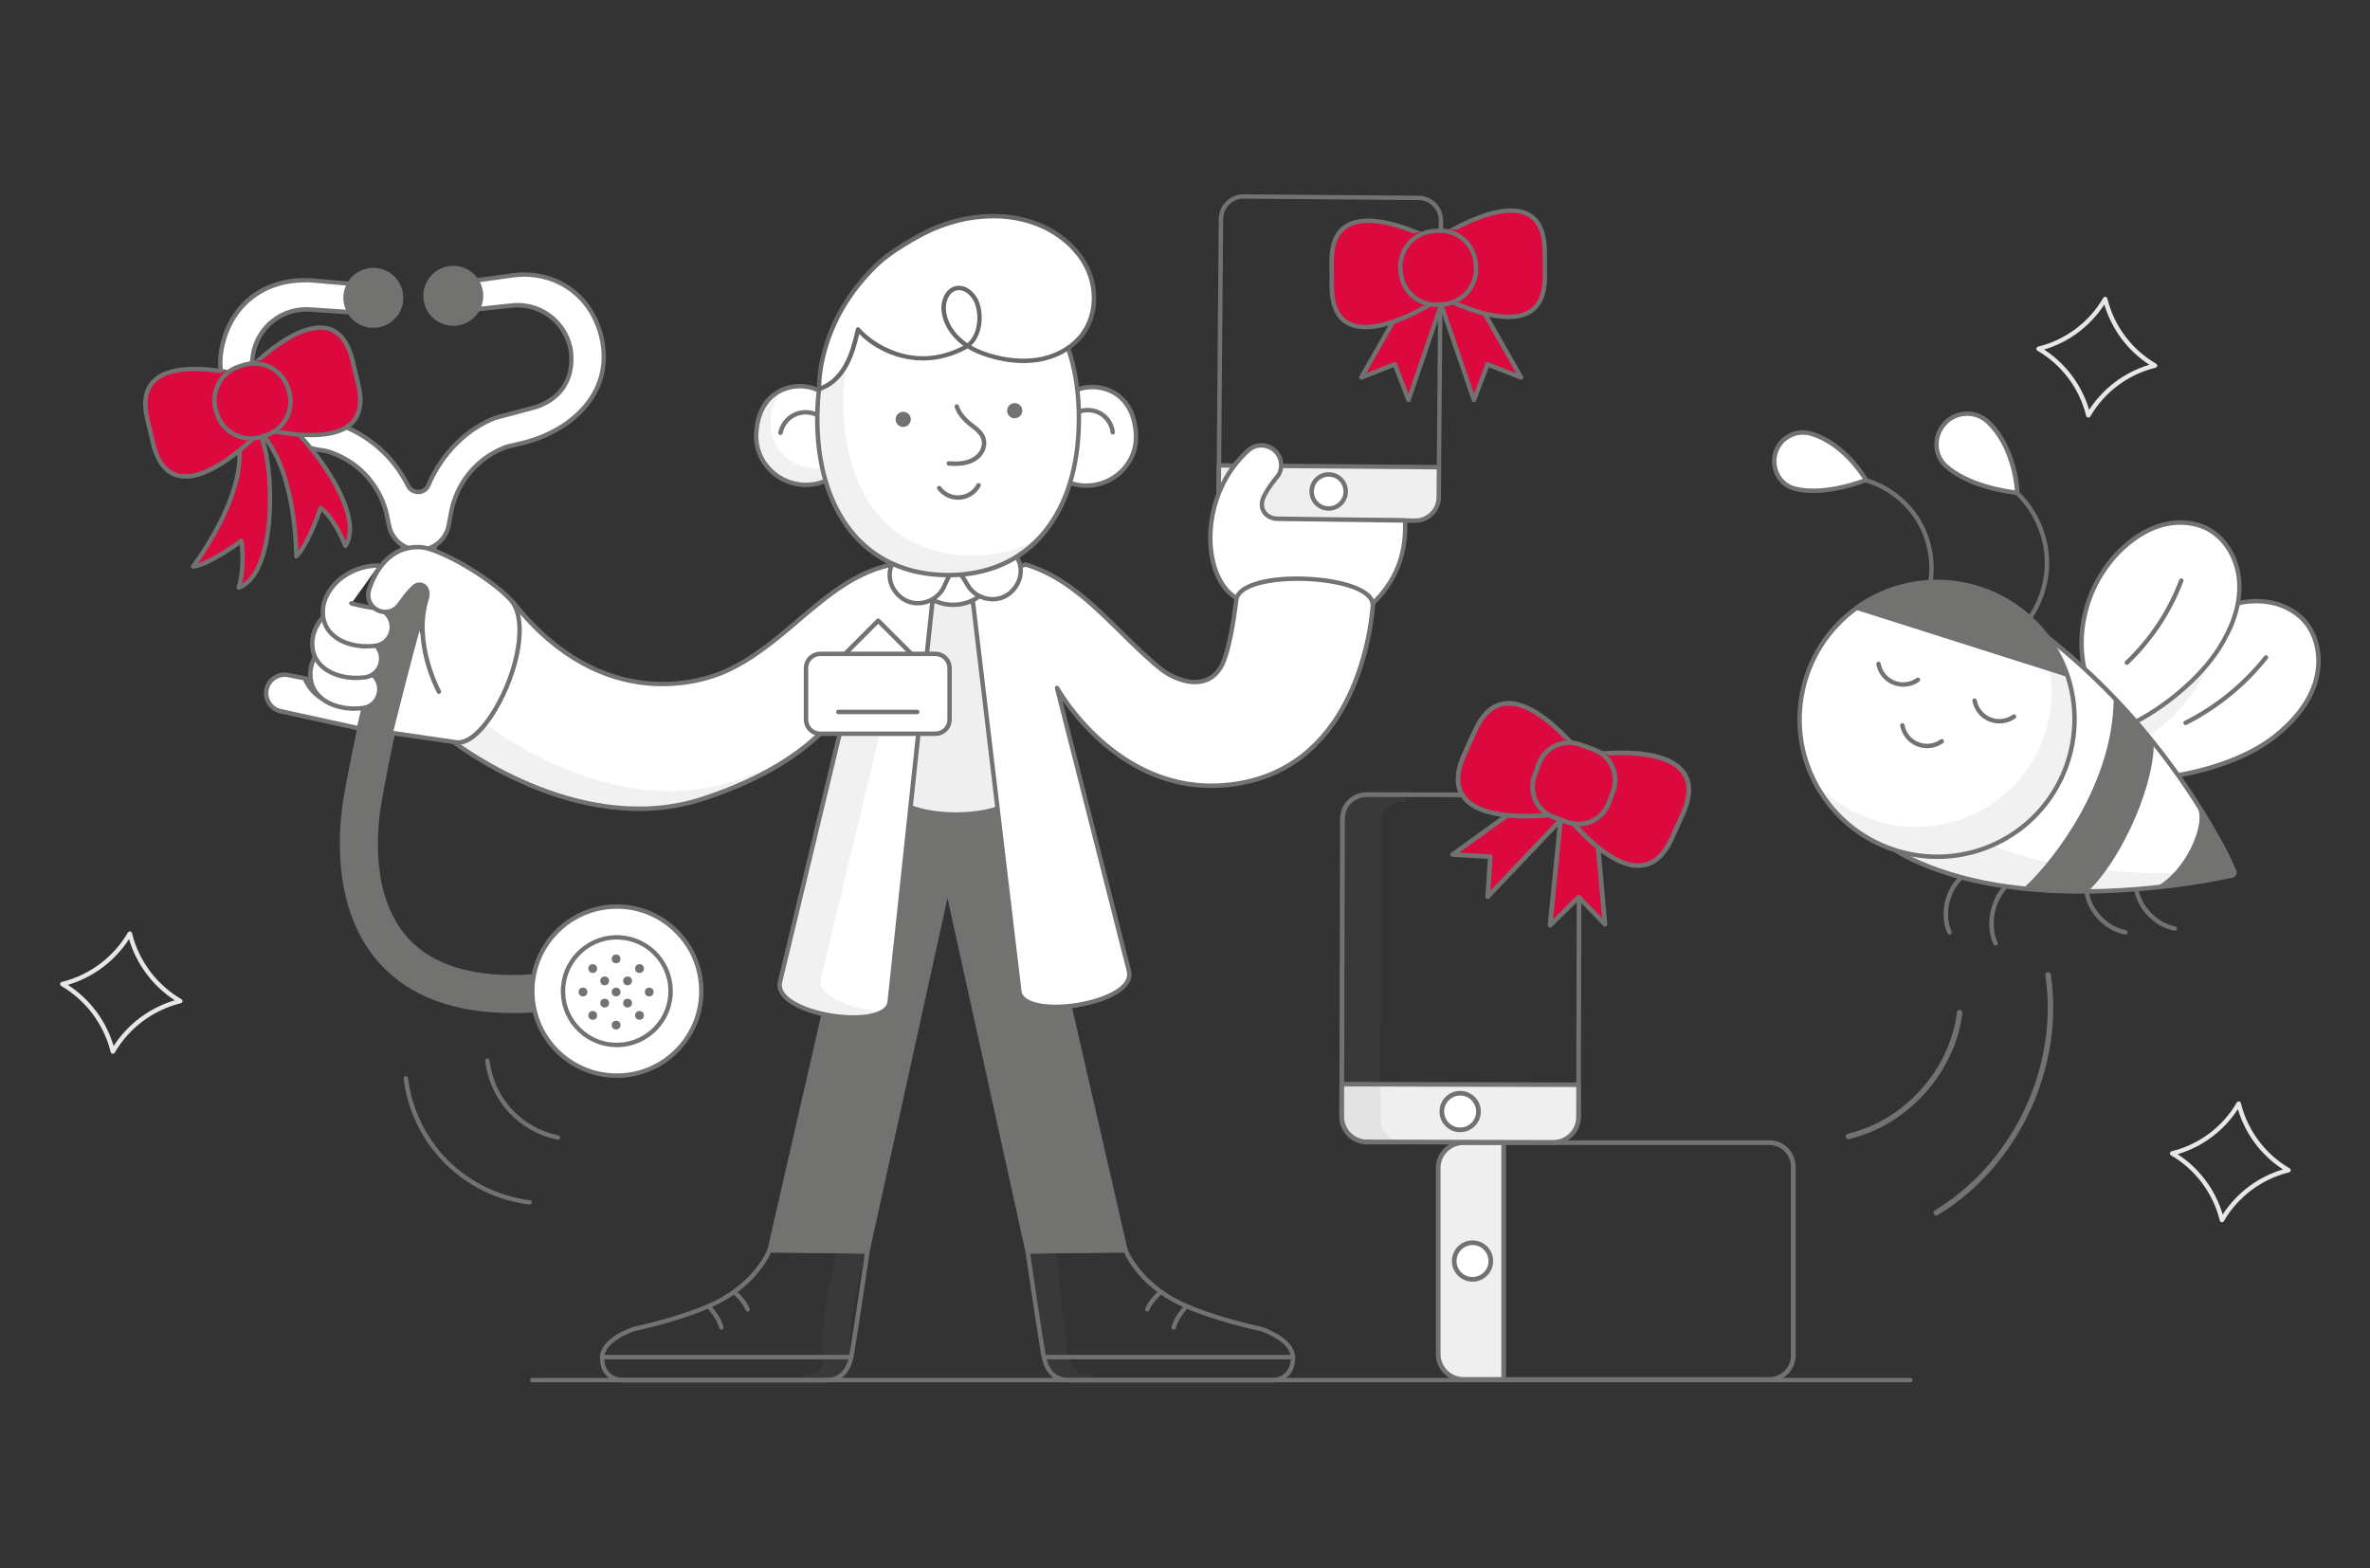 <?xml version="1.0" encoding="UTF-8"?><svg id="Livello_2" xmlns="http://www.w3.org/2000/svg" viewBox="0 0 529 350"><rect x="0" y="0" width="529" height="350" fill="#333333" stroke="none"/><defs><style>.cls-1{opacity:.1;}.cls-2{fill:#727270;}.cls-2,.cls-3,.cls-4,.cls-5,.cls-6,.cls-7,.cls-8{stroke-width:0px;}.cls-3{fill:#727271;}.cls-4{fill:#db093e;}.cls-5{fill:#fff;}.cls-6{fill:#e8e6e7;}.cls-7{fill:#efefef;}.cls-8{fill:#676867;}</style></defs><path class="cls-3" d="m426.43,308.54H118.82c-.27,0-.49-.22-.49-.49s.22-.49.49-.49h307.61c.27,0,.49.22.49.49s-.22.49-.49.49Z"/><path class="cls-3" d="m394.92,308.41h-68.01c-3.24,0-5.88-2.64-5.88-5.88v-42.13c0-3.24,2.64-5.88,5.88-5.88h68.01c3.24,0,5.88,2.64,5.88,5.88v42.13c0,3.24-2.64,5.88-5.88,5.88Zm-68.01-52.84c-2.67,0-4.84,2.17-4.84,4.84v42.13c0,2.67,2.17,4.84,4.84,4.84h68.01c2.67,0,4.84-2.17,4.84-4.84v-42.13c0-2.67-2.17-4.84-4.84-4.84h-68.01Z"/><path class="cls-7" d="m335.63,255.05h-8.96c-3.12,0-5.65,2.53-5.65,5.65v41.53c0,3.12,2.53,5.65,5.65,5.65h8.96v-52.84Z"/><path class="cls-3" d="m335.63,308.41h-8.96c-3.4,0-6.17-2.77-6.17-6.17v-41.54c0-3.4,2.77-6.17,6.17-6.17h8.96c.29,0,.52.23.52.52v52.84c0,.29-.23.52-.52.52Zm-8.96-52.84c-2.83,0-5.13,2.3-5.13,5.13v41.54c0,2.83,2.3,5.13,5.13,5.13h8.44v-51.8h-8.44Z"/><circle class="cls-5" cx="328.68" cy="281.47" r="4.09"/><path class="cls-3" d="m328.68,286.08c-2.54,0-4.61-2.07-4.61-4.61s2.07-4.61,4.61-4.61,4.61,2.07,4.61,4.61-2.07,4.61-4.61,4.61Zm0-8.18c-1.97,0-3.57,1.6-3.57,3.57s1.6,3.57,3.57,3.57,3.57-1.6,3.57-3.57-1.6-3.57-3.57-3.57Z"/><path class="cls-3" d="m346.98,254.97h-.02l-42.13-.1c-1.57,0-3.05-.62-4.15-1.73-1.11-1.11-1.71-2.59-1.71-4.16l.16-66.27h0c0-3.24,2.65-5.87,5.88-5.87h.01l42.13.1c1.57,0,3.05.62,4.15,1.73,1.11,1.11,1.71,2.59,1.71,4.16l-.16,66.27c0,1.57-.62,3.05-1.73,4.15-1.11,1.1-2.58,1.71-4.15,1.71Zm-46.81-72.26l-.16,66.27c0,1.29.5,2.51,1.41,3.42s2.12,1.42,3.42,1.43l42.13.1h.01c1.29,0,2.5-.5,3.41-1.41.92-.91,1.42-2.12,1.43-3.42l.16-66.27c0-1.29-.5-2.51-1.41-3.42s-2.12-1.42-3.42-1.43l-42.13-.1h0c-2.66,0-4.83,2.16-4.84,4.83h0Z"/><path class="cls-7" d="m299.51,242l-.02,7.22c0,3.12,2.52,5.66,5.64,5.67l41.53.1c3.12,0,5.66-2.52,5.67-5.64l.02-7.22-52.84-.13Z"/><path class="cls-3" d="m346.68,255.51h-.02l-41.54-.1c-1.65,0-3.2-.65-4.36-1.82s-1.8-2.72-1.8-4.37l.02-7.22c0-.29.23-.52.52-.52h0l52.84.13c.14,0,.27.05.37.15.1.1.15.23.15.37l-.02,7.22c0,1.65-.65,3.2-1.82,4.36-1.17,1.16-2.71,1.8-4.36,1.8Zm-46.65-12.99l-.02,6.7c0,1.37.53,2.66,1.5,3.63s2.25,1.51,3.63,1.51l41.54.1h.01c1.37,0,2.65-.53,3.62-1.5.97-.97,1.51-2.25,1.51-3.63l.02-6.7-51.8-.13Z"/><circle class="cls-5" cx="325.92" cy="248.1" r="4.09"/><path class="cls-3" d="m325.92,252.71h-.01c-1.23,0-2.39-.49-3.26-1.36-.87-.87-1.35-2.03-1.34-3.26,0-2.54,2.07-4.6,4.61-4.6h.01c1.23,0,2.39.49,3.26,1.36.87.87,1.35,2.03,1.34,3.26,0,1.23-.48,2.39-1.36,3.26-.87.87-2.03,1.34-3.25,1.34Zm0-8.18c-.95,0-1.84.37-2.52,1.04-.68.67-1.05,1.57-1.05,2.52,0,1.97,1.59,3.57,3.56,3.58h0c.95,0,1.84-.37,2.52-1.04.68-.67,1.05-1.57,1.05-2.52,0-.95-.37-1.85-1.04-2.53s-1.57-1.05-2.52-1.05h0Z"/><g class="cls-1"><path class="cls-3" d="m307.64,249.85l.16-66c0-3.03,2.47-5.49,5.5-5.48l-8.24-.23c-3.03,0-5.5,2.45-5.5,5.48l-.16,66c0,3.03,2.45,5.5,5.48,5.51l6.83.02c-2.34-.63-4.07-2.75-4.07-5.29Z"/><path class="cls-3" d="m311.71,255.66h0l-6.83-.02c-3.31,0-6.01-2.71-6-6.03l.16-66c0-1.61.63-3.11,1.77-4.25,1.14-1.13,2.64-1.75,4.24-1.75h.02l8.25.23c.29,0,.51.24.51.53,0,.29-.24.51-.52.51h-.01c-1.32,0-2.57.51-3.51,1.45-.94.94-1.46,2.18-1.47,3.51l-.16,66h0c0,2.23,1.51,4.2,3.68,4.79.25.07.41.31.38.57-.04.26-.26.45-.52.45Zm-6.67-77c-2.72,0-4.95,2.22-4.96,4.96l-.16,66c0,2.74,2.22,4.98,4.96,4.98h4.6c-1.46-1.1-2.37-2.85-2.36-4.76l.16-66c0-1.61.63-3.11,1.77-4.25.3-.3.64-.57.99-.8l-4.99-.14h-.01Zm2.61,71.19h.01-.01Z"/></g><polygon class="cls-4" points="342.56 177.55 324.23 190.73 332.64 191.2 332.07 200.14 348.87 182.45 342.56 177.55"/><path class="cls-3" d="m332.07,200.67c-.07,0-.14-.01-.21-.04-.2-.09-.33-.29-.31-.51l.54-8.42-7.89-.44c-.22-.01-.41-.16-.47-.37-.06-.21.02-.44.2-.57l18.33-13.18c.19-.14.44-.13.62.01l6.31,4.9c.12.09.19.23.2.37,0,.15-.04.29-.14.4l-16.8,17.69c-.1.11-.24.16-.38.16Zm-6.34-10.37l6.94.39c.14,0,.27.07.36.17.09.1.14.24.13.38l-.48,7.51,15.42-16.23-5.55-4.31-16.82,12.09Z"/><polygon class="cls-4" points="356.23 183.81 358.23 206.3 352.38 200.24 345.98 206.51 348.4 182.24 356.23 183.81"/><path class="cls-3" d="m345.98,207.04c-.08,0-.15-.02-.23-.05-.2-.09-.31-.3-.29-.52l2.42-24.28c.01-.15.09-.28.21-.37.12-.08.27-.12.41-.09l7.84,1.58c.23.04.4.24.42.46l2,22.49c.02.22-.1.43-.3.52-.2.09-.44.05-.59-.11l-5.49-5.68-6.02,5.91c-.1.1-.23.15-.37.15Zm2.88-24.17l-2.22,22.28,5.37-5.27c.1-.1.27-.13.37-.15.14,0,.27.06.37.16l4.83,5-1.83-20.63-6.89-1.39Z"/><path class="cls-4" d="m353.22,168.74c-8.18-9.9-18.47-17.53-23.91-5.85l-2.38,5.28c-7.24,15.55,13.66,14.71,22.22,13.29,8.18,9.9,18.47,17.53,23.91,5.85l2.38-5.28c7.24-15.55-13.66-14.71-22.22-13.29Z"/><path class="cls-3" d="m365.65,193.73c-5.7,0-12.14-6.23-16.7-11.71-2.84.44-17.89,2.46-22.64-3.79-1.91-2.51-1.85-5.97.15-10.28l2.38-5.27c1.73-3.71,4.07-5.78,6.95-6.15,5.9-.76,12.83,5.86,17.65,11.65,2.84-.44,17.89-2.46,22.64,3.79,1.91,2.51,1.86,5.97-.15,10.28l-2.38,5.27c-1.73,3.71-4.07,5.78-6.95,6.15-.31.04-.63.06-.95.06Zm-16.49-12.79c.15,0,.3.07.4.19,4.66,5.64,11.38,12.23,16.9,11.51,2.5-.32,4.57-2.19,6.13-5.55l2.38-5.27c1.84-3.94,1.93-7.04.27-9.22-3.72-4.9-15.54-4.41-21.93-3.34-.17.03-.37-.04-.49-.18-4.66-5.64-11.37-12.23-16.9-11.51-2.5.32-4.57,2.19-6.13,5.55l-2.38,5.27c-1.84,3.94-1.93,7.04-.27,9.22,3.72,4.9,15.54,4.41,21.93,3.34.03,0,.06,0,.08,0Z"/><rect class="cls-4" x="342.44" y="166.23" width="17.67" height="17.26" rx="4.41" ry="4.41" transform="translate(80.33 -108.97) rotate(19.87)"/><path class="cls-3" d="m352.32,184.48c-.89,0-1.78-.16-2.64-.47l-3.02-1.09c-4.02-1.45-6.1-5.9-4.65-9.92l.95-2.64c.7-1.95,2.12-3.5,4-4.38,1.88-.88,3.98-.97,5.92-.27l3.02,1.09h0c1.95.7,3.5,2.12,4.38,4s.98,3.98.27,5.92l-.96,2.64c-.7,1.95-2.12,3.5-4,4.38-1.05.49-2.16.74-3.29.74Zm-2.08-18.2c-.97,0-1.94.21-2.84.64-1.62.76-2.85,2.11-3.46,3.79l-.95,2.64c-1.26,3.48.55,7.33,4.03,8.58l3.02,1.09c3.48,1.25,7.32-.55,8.58-4.03l.96-2.64c.61-1.68.53-3.5-.24-5.12-.76-1.62-2.11-2.85-3.79-3.46l-3.02-1.09c-.74-.27-1.51-.4-2.28-.4Z"/><path class="cls-6" d="m466.13,93.2s-.05,0-.07,0c-.2-.03-.36-.18-.41-.37-1.48-6.1-5.45-11.4-10.87-14.55-.17-.1-.27-.3-.24-.5.03-.2.17-.36.37-.41,6.1-1.49,11.4-5.45,14.55-10.88.1-.17.29-.27.5-.24.2.03.36.18.41.37,1.49,6.1,5.45,11.4,10.88,14.55.17.1.27.3.24.5s-.17.36-.37.41c-6.1,1.48-11.4,5.45-14.55,10.88-.09.15-.25.24-.43.24Zm-9.87-15.17c4.83,3.12,8.42,7.93,10.05,13.45,3.13-4.83,7.93-8.43,13.45-10.06-4.83-3.12-8.42-7.93-10.06-13.45-3.12,4.83-7.93,8.42-13.45,10.06Z"/><path class="cls-6" d="m495.95,272.8s-.05,0-.07,0c-.2-.03-.36-.17-.41-.37-1.49-6.1-5.45-11.4-10.88-14.55-.17-.1-.27-.3-.24-.5s.17-.36.37-.41c6.1-1.49,11.4-5.45,14.55-10.88.1-.17.29-.27.5-.24.2.03.36.17.41.37,1.49,6.1,5.45,11.4,10.88,14.55.17.1.27.3.24.5s-.17.36-.37.41c-6.1,1.49-11.4,5.45-14.55,10.88-.09.15-.25.24-.43.24Zm-9.88-15.17c4.83,3.12,8.42,7.93,10.05,13.45,3.13-4.83,7.93-8.43,13.45-10.06-4.83-3.13-8.42-7.93-10.06-13.45-3.12,4.83-7.93,8.42-13.45,10.06Z"/><path class="cls-3" d="m316.07,116.21s-.03,0-.05,0l-38.99-.32c-3.06-.02-5.53-2.53-5.5-5.59l.5-61.43c.01-1.48.6-2.87,1.66-3.91,1.05-1.03,2.42-1.59,3.89-1.59.02,0,.03,0,.05,0l38.99.32c3.06.02,5.53,2.53,5.5,5.59l-.5,61.43c-.03,3.04-2.51,5.5-5.55,5.5Zm-38.49-71.87c-1.2,0-2.34.46-3.2,1.31-.87.86-1.35,2-1.36,3.22h0l-.5,61.43c-.02,2.52,2.01,4.58,4.53,4.6l38.99.32h.04c2.5,0,4.54-2.02,4.57-4.53l.5-61.43c.02-2.52-2.01-4.58-4.53-4.6l-38.99-.32h-.04Zm-5.06,4.52h.01-.01Z"/><path class="cls-7" d="m272.07,103.89l-.06,6.71c-.02,2.9,2.31,5.27,5.21,5.3l38.6.32c2.9.02,5.27-2.31,5.3-5.21l.06-6.71-49.11-.4Z"/><path class="cls-3" d="m315.87,116.7s-.03,0-.05,0l-38.6-.32c-3.17-.03-5.72-2.62-5.7-5.79l.06-6.71c0-.27.22-.49.49-.49h0l49.11.4c.27,0,.49.22.49.5l-.05,6.71c-.01,1.53-.62,2.97-1.72,4.05-1.08,1.06-2.51,1.65-4.03,1.65Zm-43.31-12.32l-.05,6.22c-.02,2.63,2.1,4.78,4.73,4.8l38.6.32h.04c1.26,0,2.44-.49,3.34-1.37.91-.89,1.41-2.08,1.42-3.36l.05-6.22-48.12-.39Z"/><circle class="cls-5" cx="296.58" cy="109.7" r="3.8"/><path class="cls-3" d="m296.57,113.99s-.02,0-.03,0c-1.15,0-2.22-.47-3.03-1.28s-1.24-1.9-1.23-3.05c0-1.15.46-2.22,1.28-3.03.81-.8,1.88-1.23,3.01-1.23.01,0,.02,0,.04,0h0c1.15,0,2.22.47,3.03,1.28.8.82,1.24,1.9,1.23,3.05-.02,2.36-1.94,4.26-4.29,4.26Zm0-7.6c-.87,0-1.7.34-2.32.95-.63.62-.98,1.45-.99,2.33s.33,1.72.95,2.35,1.45.98,2.33.99h.03c1.81,0,3.3-1.47,3.31-3.28,0-.88-.33-1.72-.95-2.35-.62-.63-1.45-.98-2.33-.99h-.03Z"/><polygon class="cls-4" points="314.52 65.55 303.86 84.25 311.34 81.32 314.39 89.3 321.94 67.3 314.52 65.55"/><path class="cls-3" d="m314.39,89.79c-.2,0-.39-.12-.46-.32l-2.88-7.51-7.02,2.75c-.19.08-.42.02-.55-.14-.14-.16-.16-.38-.06-.57l10.66-18.7c.11-.19.33-.28.54-.24l7.42,1.75c.14.03.25.12.32.24s.08.27.04.4l-7.54,22c-.07.2-.25.33-.46.33h0Zm-3.05-8.96c.07,0,.14.01.2.04.12.05.21.15.26.27l2.57,6.71,6.92-20.2-6.53-1.54-9.79,17.17,6.18-2.42c.06-.02.12-.03.18-.03Z"/><polygon class="cls-4" points="328.85 65.55 339.51 84.25 332.03 81.32 328.98 89.3 321.44 67.3 328.85 65.55"/><path class="cls-3" d="m328.98,89.79h0c-.21,0-.39-.14-.46-.33l-7.54-22c-.04-.13-.03-.28.04-.4s.18-.21.32-.24l7.42-1.75c.21-.05.43.05.54.24l10.66,18.7c.1.18.08.41-.06.57-.14.16-.36.21-.55.14l-7.02-2.75-2.88,7.51c-.07.19-.26.32-.46.32Zm-6.9-22.14l6.93,20.2,2.57-6.71c.05-.12.14-.22.26-.27.12-.05.26-.05.38,0l6.18,2.42-9.79-17.17-6.53,1.54Z"/><path class="cls-4" d="m320.27,53.69c-11.02-5.34-22.97-7.86-23.04,4.42l.03,5.52c-.1,16.35,17.67,7.33,24.53,2.7,11.02,5.34,22.97,7.86,23.04-4.42l-.03-5.52c.1-16.35-17.67-7.33-24.53-2.7Z"/><path class="cls-3" d="m304.79,73.5c-1.49,0-2.88-.27-4.09-.91-2.65-1.42-3.97-4.43-3.94-8.97l-.03-5.51c.02-3.9,1.23-6.62,3.58-8.08,4.83-3.01,13.44-.01,19.92,3.1,2.28-1.51,14.53-9.23,21.12-5.7,2.65,1.42,3.97,4.43,3.94,8.97l.03,5.51c-.03,3.9-1.23,6.62-3.58,8.08-4.82,3-13.44,0-19.92-3.1-1.86,1.23-10.38,6.62-17.03,6.62Zm.6-23.75c-1.74,0-3.3.33-4.56,1.11-2.04,1.27-3.09,3.71-3.11,7.25l.03,5.51c-.03,4.15,1.13,6.87,3.43,8.1,5.17,2.77,15.22-2.35,20.34-5.81.15-.1.33-.11.49-.04,6.28,3.04,14.71,6.08,19.22,3.27,2.04-1.27,3.09-3.71,3.11-7.25l-.03-5.51c.03-4.15-1.13-6.87-3.43-8.1-5.17-2.77-15.22,2.35-20.34,5.81-.15.1-.33.11-.49.04-4.53-2.19-10.17-4.38-14.66-4.38Z"/><rect class="cls-4" x="312.58" y="51.53" width="16.84" height="16.45" rx="4.83" ry="4.83" transform="translate(-3.84 26.71) rotate(-4.74)"/><path class="cls-3" d="m320.52,68.52c-1.99,0-3.89-.69-5.42-1.99-1.71-1.45-2.76-3.48-2.94-5.72l-.05-.61c-.19-2.24.51-4.42,1.96-6.13,1.45-1.71,3.48-2.76,5.72-2.95l1-.08c4.62-.4,8.69,3.06,9.08,7.69l.05.62c.19,2.24-.51,4.41-1.96,6.13s-3.48,2.76-5.72,2.95l-1,.08c-.24.02-.47.03-.71.03Zm.97-16.54c-.2,0-.41,0-.62.03h0l-1,.08c-1.98.16-3.77,1.09-5.05,2.6-1.28,1.51-1.9,3.44-1.73,5.41l.05.61c.16,1.98,1.09,3.77,2.6,5.05,1.51,1.28,3.43,1.89,5.41,1.73l1-.08c1.98-.16,3.77-1.09,5.06-2.6,1.28-1.51,1.9-3.44,1.73-5.41l-.05-.62c-.32-3.87-3.58-6.81-7.4-6.81Zm-.66-.46h.01-.01Z"/><path class="cls-5" d="m278.12,134.29c-9.63-2.11-11.85-22.65.55-33.83,1.37-1.24,3.41-1.4,5.03-.51h0c2.19,1.22,2.93,4.03,1.61,6.16,0,0-3.13,3.62-3.57,5.74,0,.02,0,.04-.01.06-.42,2.18,1.25,3.83,3.47,3.86l28.42.37c.28,6.26-1.22,12.81-7.42,18.77l-28.08-.63Z"/><path class="cls-3" d="m306.2,135.42h-.01l-28.08-.63s-.06,0-.09-.01c-3.58-.79-6.37-4.01-7.65-8.86-1.92-7.24-.24-18.41,7.97-25.82,1.51-1.36,3.76-1.59,5.59-.57,1.18.66,2.02,1.74,2.36,3.04.34,1.31.14,2.66-.57,3.81-.08.1-3.1,3.61-3.51,5.58-.17.88,0,1.63.49,2.23.56.69,1.47,1.09,2.49,1.1l28.42.37c.26,0,.47.21.49.47.34,7.66-2.13,13.92-7.57,19.14-.09.09-.21.14-.34.14Zm-28.02-1.61l27.83.63c5.08-4.95,7.35-10.61,7.14-17.78l-27.95-.37c-1.32-.02-2.5-.55-3.24-1.46-.67-.82-.92-1.88-.71-2.98.47-2.29,3.56-5.88,3.69-6.03.52-.86.68-1.94.41-2.98s-.94-1.91-1.88-2.43c-1.47-.81-3.26-.64-4.46.44-7.91,7.13-9.52,17.87-7.68,24.84,1.18,4.45,3.68,7.41,6.86,8.14Z"/><path class="cls-3" d="m284.11,308.55h-45.51c-3.38,0-5.53-2.12-6.2-6.12-1.26-7.49-3.49-22.89-3.51-23.04-.02-.14.02-.28.11-.39.09-.11.23-.17.37-.17l21.85-.26c.16.03.39.12.47.32.03.07,2.77,7.06,11.75,11.46,7.12,3.49,18.04,5.79,18.15,5.81.35.11,7.5,2.42,7.5,6.93,0,5.4-4.92,5.46-4.97,5.46Zm-54.17-28.74c.41,2.84,2.31,15.79,3.43,22.46.59,3.51,2.35,5.3,5.23,5.3h45.51c.16,0,3.99-.07,3.99-4.48,0-3.79-6.7-5.96-6.77-5.98-.06-.01-11.1-2.33-18.33-5.88-8.35-4.09-11.45-10.19-12.11-11.67l-20.95.25Z"/><path class="cls-3" d="m288.59,303.4h-55.35c-.27,0-.49-.22-.49-.49s.22-.49.49-.49h55.35c.27,0,.49.22.49.49s-.22.49-.49.49Z"/><g class="cls-1"><path class="cls-3" d="m232.87,301.31c-1.76-8.96-2.76-22.73-2.76-22.73h5.2s1.25,14.73,2.48,23.08c.52,3.54,2.03,5.66,5.32,5.66h-5.2c-3.29,0-4.35-2.5-5.04-6.01Z"/><path class="cls-3" d="m243.11,307.81h-5.2c-3.94,0-4.92-3.31-5.52-6.41-1.74-8.89-2.76-22.65-2.77-22.79,0-.14.04-.27.13-.37.09-.1.22-.16.36-.16h5.2c.26,0,.47.2.49.45.01.15,1.26,14.81,2.48,23.05.53,3.62,2.02,5.24,4.83,5.24.27,0,.49.22.49.49s-.22.49-.49.49Zm-12.47-28.74c.2,2.61,1.17,14.3,2.71,22.14h0c.68,3.46,1.68,5.61,4.56,5.61h1.87c-1.3-.97-2.12-2.66-2.48-5.09-1.1-7.45-2.22-20.12-2.44-22.66h-4.22Z"/></g><path class="cls-3" d="m256.09,292.74c-.06,0-.12-.01-.18-.03-.25-.1-.38-.38-.28-.64.82-2.08,3.08-4.02,3.17-4.1.21-.17.52-.15.69.06.18.21.15.52-.06.69-.02.02-2.17,1.85-2.89,3.71-.08.19-.26.31-.46.31Z"/><path class="cls-3" d="m261.97,296.8s-.08,0-.11-.01c-.26-.06-.43-.33-.37-.59.52-2.18,2.49-4.4,2.58-4.5.18-.2.49-.22.69-.04.2.18.22.49.04.69-.02.02-1.89,2.13-2.35,4.07-.05.23-.26.38-.48.38Z"/><polygon class="cls-3" points="227.42 175.37 195.56 175.37 171.76 279.06 193.61 279.32 211.49 198.18 229.37 279.32 251.22 279.06 227.42 175.37"/><path class="cls-3" d="m229.37,279.81c-.23,0-.43-.16-.48-.39l-17.4-78.96-17.4,78.96c-.05.23-.25.39-.48.39h0l-21.85-.26c-.15,0-.29-.07-.38-.19s-.13-.27-.09-.41l23.79-103.7c.05-.22.25-.38.48-.38h31.86c.23,0,.43.16.48.38l23.79,103.7c.03.15,0,.3-.09.41s-.23.19-.38.19l-21.85.26h0Zm-17.88-82.12c.23,0,.43.16.48.39l17.79,80.75,20.84-.25-23.57-102.72h-31.08l-23.57,102.72,20.84.25,17.79-80.75c.05-.23.25-.39.48-.39Z"/><path class="cls-3" d="m184.39,308.55h-45.51s-4.97-.06-4.97-5.46c0-4.51,7.15-6.82,7.45-6.92.16-.04,11.08-2.33,18.2-5.82,8.98-4.4,11.73-11.39,11.75-11.46.07-.19.23-.29.47-.32l21.85.26c.14,0,.28.06.37.17.09.11.13.25.11.39-.02.16-2.26,15.55-3.51,23.04-.67,4-2.81,6.12-6.2,6.12Zm-12.3-28.99c-.65,1.48-3.76,7.58-12.11,11.67-7.23,3.54-18.27,5.86-18.38,5.89-.02,0-6.72,2.18-6.72,5.97,0,4.4,3.83,4.47,3.99,4.48h45.51c2.88,0,4.64-1.78,5.23-5.3,1.12-6.67,3.02-19.63,3.43-22.46l-20.95-.25Z"/><path class="cls-3" d="m189.74,303.4h-55.35c-.27,0-.49-.22-.49-.49s.22-.49.49-.49h55.35c.27,0,.49.22.49.49s-.22.49-.49.49Z"/><g class="cls-1"><path class="cls-3" d="m189.36,301.61c-.84-7.42,3.51-23.03,3.51-23.03h-5.2s-4.35,15.61-3.51,23.03c.4,3.55-1,5.71-4.29,5.71h5.2c3.29,0,4.69-2.15,4.29-5.71Z"/><path class="cls-3" d="m185.07,307.81h-5.2c-.27,0-.49-.22-.49-.49s.22-.49.49-.49c1.31,0,2.3-.37,2.94-1.09.77-.86,1.06-2.27.86-4.07-.84-7.43,3.35-22.58,3.53-23.22.06-.21.25-.36.47-.36h5.2c.15,0,.3.07.39.19.09.12.12.28.08.43-.04.15-4.32,15.6-3.5,22.84.24,2.12-.13,3.75-1.1,4.84-.84.94-2.08,1.41-3.68,1.41Zm-1.97-.98h1.97c1.31,0,2.3-.37,2.94-1.09.77-.86,1.06-2.27.86-4.07h0c-.76-6.67,2.55-19.57,3.36-22.59h-4.18c-.64,2.37-4.15,15.86-3.4,22.48.24,2.12-.13,3.75-1.1,4.84-.14.16-.29.3-.45.43Z"/></g><path class="cls-3" d="m166.89,292.74c-.2,0-.38-.12-.46-.31-.73-1.86-2.87-3.69-2.89-3.7-.21-.18-.23-.49-.06-.69.18-.21.49-.23.69-.06.1.08,2.36,2.01,3.17,4.1.1.25-.03.54-.28.64-.06.02-.12.03-.18.03Z"/><path class="cls-3" d="m161.02,296.8c-.22,0-.42-.15-.48-.38-.46-1.93-2.33-4.05-2.35-4.07-.18-.2-.16-.51.04-.69.2-.18.51-.16.69.04.08.09,2.06,2.32,2.58,4.5.06.26-.1.53-.36.59-.04,0-.08.01-.12.01Z"/><path class="cls-7" d="m227.26,130.62h-27.8v45.43c0,7.68,27.8,7.68,27.8,0v-45.43Z"/><path class="cls-3" d="m213.37,182.3c-3.7,0-7.15-.52-9.73-1.47-3.05-1.12-4.66-2.78-4.66-4.78v-45.43c0-.27.22-.49.49-.49h27.8c.27,0,.49.22.49.49v45.43c0,4.29-7.46,6.25-14.39,6.25Zm-13.41-51.19v44.94c0,3.46,6.74,5.26,13.41,5.26s13.41-1.81,13.41-5.26v-44.94h-26.81Z"/><path class="cls-5" d="m200.47,125.76c-15.71,2.49-24.12,17.82-38.89,24.24-7.87,3.42-28.72,7.71-47.17-15.73l-13.78,30.87s27.92,22.34,56.09,13.21c28.15-9.12,32.91-23.68,32.91-23.68l-15.48,64.37c-1.99,7.46,23.72,11.33,24.45,4.56l9.97-93.36-8.1-4.49Z"/><path class="cls-3" d="m190.49,227.61c-5.56,0-12.26-1.76-15.24-4.44-1.43-1.29-1.98-2.76-1.59-4.25l14.55-60.49c-3.24,4.96-11.54,13.97-31.35,20.39-28.1,9.11-56.27-13.07-56.55-13.3-.17-.14-.23-.38-.14-.58l13.78-30.87c.07-.16.22-.27.39-.29.18-.02.34.05.45.18,20,25.41,42.32,17.43,46.59,15.58,6.27-2.73,11.45-7.13,16.46-11.4,6.91-5.88,13.44-11.44,22.55-12.88.11-.02.22,0,.32.06l8.1,4.49c.17.1.27.29.25.48l-9.97,93.36c-.1.95-.69,2.25-2.92,3.1-1.53.58-3.51.85-5.67.85Zm-.87-73.43s.09,0,.13.02c.25.07.41.33.34.59l-15.48,64.37c-.3,1.14.13,2.23,1.29,3.28,3.85,3.47,14.82,5.34,19.9,3.4,1.41-.54,2.18-1.31,2.29-2.29l9.94-93.04-7.67-4.25c-8.74,1.44-15.13,6.88-21.9,12.63-5.06,4.31-10.3,8.76-16.71,11.55-4.35,1.89-26.93,9.97-47.25-15.24l-13.29,29.78c3.08,2.34,29.29,21.34,55.33,12.9,27.53-8.93,32.54-23.23,32.59-23.37.07-.21.26-.34.47-.34Z"/><g class="cls-1"><path class="cls-3" d="m163.69,174.87c-27.02,8.76-53.79-11.42-55.94-13.09h-5.59l-1.55,3.37s27.92,22.34,56.09,13.21c6.38-2.07,11.55-4.42,15.74-6.81-2.64,1.16-5.54,2.27-8.76,3.32Z"/><path class="cls-3" d="m142.65,181.02c-22.67,0-42.1-15.3-42.33-15.49-.18-.14-.23-.38-.14-.59l1.55-3.37c.08-.17.25-.29.45-.29h5.59c.11,0,.22.04.3.1,1.31,1.02,8.36,6.3,18.52,10.39,13.34,5.37,25.77,6.25,36.96,2.63h0c3.02-.98,5.96-2.09,8.72-3.3.24-.1.52,0,.64.23.12.23.03.52-.2.65-4.63,2.64-9.95,4.94-15.84,6.85-4.78,1.55-9.57,2.19-14.22,2.2Zm-41.42-16.03c3.1,2.35,29.29,21.33,55.33,12.89,2.06-.67,4.06-1.39,5.98-2.15-11.07,3.22-23.28,2.2-36.32-3.05-9.98-4.02-17.01-9.17-18.63-10.42h-5.1l-1.25,2.73Zm62.46,9.87h.01-.01Z"/></g><g class="cls-1"><path class="cls-3" d="m182.74,218.3l15.48-64.37s-1.75,3.39-10.6,10.1l-12.74,54.65c-1.56,5.86,13.97,9.5,21.05,7.51-6.93-.74-14.3-3.76-13.2-7.89Z"/><path class="cls-3" d="m191.21,227.22c-5.57,0-12.45-1.7-15.45-4.66-1.25-1.23-1.71-2.62-1.34-4.02l12.73-54.63c.03-.11.09-.21.18-.28,8.6-6.52,10.44-9.9,10.46-9.93.12-.22.38-.32.61-.23.23.09.36.33.31.57l-15.48,64.37s0,0,0,.01c-.21.81-.06,1.57.47,2.34,1.61,2.34,6.55,4.32,12.31,4.93.23.02.42.21.44.45s-.13.45-.36.52c-1.36.38-3.04.56-4.87.56Zm-3.14-62.92l-12.7,54.48c-.28,1.06.08,2.1,1.08,3.08,2.88,2.84,10.63,4.74,16.37,4.33-4.17-.84-8.32-2.51-9.95-4.88-.69-1-.89-2.06-.61-3.14l14.92-62.03c-1.44,1.67-4.16,4.39-9.12,8.16Zm-5.32,53.99h.01-.01Z"/></g><path class="cls-5" d="m228.89,126.01c12.45,3.59,21.07,16.16,30.47,23.51,1.82,1.42,9.11,5.54,12.97-.32,1.7-2.57,2.92-9.55,3.61-15.27.88-7.2,31.04-5.8,30.48,1.31-.88,11.11-6.67,37.68-32.9,40.02-24.57,2.19-37.59-21.7-37.59-21.7l16.04,63.13c1.99,7.46-23.72,11.33-24.45,4.56l-10.84-90.99,12.22-4.24Z"/><path class="cls-3" d="m235.62,225.24c-2.16,0-4.15-.27-5.67-.85-2.22-.85-2.81-2.16-2.92-3.1l-10.84-90.99c-.03-.23.11-.45.33-.52l12.22-4.24c.1-.03.2-.04.3,0,8.6,2.48,15.3,9.08,21.77,15.46,3.03,2.98,5.89,5.8,8.86,8.13,1.14.89,4.83,3.09,8.2,2.54,1.67-.27,3.03-1.2,4.05-2.75,1.33-2.02,2.62-7.51,3.54-15.06.53-4.39,10.13-5.83,18.9-4.95,6.26.63,12.85,2.63,12.55,6.36-.5,6.31-4.45,37.9-33.35,40.47-19.65,1.76-32.12-13.16-36.4-19.34l15.29,60.16c.4,1.48-.15,2.95-1.59,4.24-2.98,2.68-9.68,4.44-15.24,4.44Zm-18.41-94.66l10.8,90.6c.11.98.88,1.75,2.29,2.29,5.08,1.94,16.06.06,19.9-3.4,1.16-1.04,1.59-2.14,1.3-3.27l-16.04-63.13c-.06-.24.07-.49.3-.58.23-.09.49,0,.61.22.13.24,13.18,23.57,37.11,21.44,28.11-2.51,31.96-33.4,32.45-39.57.19-2.46-4.5-4.59-11.67-5.3-8.26-.83-17.4.62-17.83,4.09-.55,4.52-1.76,12.55-3.69,15.48-1.18,1.79-2.77,2.86-4.72,3.18-3.59.59-7.43-1.53-8.97-2.74-3.02-2.36-5.9-5.2-8.95-8.21-6.35-6.26-12.92-12.73-21.2-15.17l-11.69,4.06Z"/><circle class="cls-5" cx="212.76" cy="125.02" r="9.98"/><path class="cls-2" d="m212.76,135.49h0c-5.77,0-10.47-4.7-10.46-10.47h0c0-5.77,4.7-10.46,10.47-10.46h0c2.8,0,5.43,1.09,7.4,3.07,1.98,1.98,3.06,4.61,3.06,7.4,0,5.77-4.7,10.46-10.47,10.46Zm-9.49-10.47c0,5.23,4.25,9.49,9.48,9.49h0c5.23,0,9.48-4.25,9.48-9.48,0-2.53-.98-4.92-2.77-6.71s-4.17-2.78-6.7-2.78h0c-5.23,0-9.48,4.25-9.48,9.48h0Z"/><path class="cls-5" d="m210.43,131.49c-1.33,2.3-4.22,3.58-6.81,3.03-2.6-.55-4.72-2.89-5-5.53-.14-1.24.12-2.56.85-3.57,1.02-1.4,2.8-2.06,4.53-2.19,2.01-.16,4.05.33,5.8,1.31.89.5,1.71,1.12,2.41,1.86.24.25.87.75.61,1.12-.12.18-.36.31-.51.47-.15.17-.29.36-.42.55-.6.93-.92,2-1.47,2.95Z"/><path class="cls-2" d="m204.85,135.14c-.45,0-.89-.05-1.33-.14-2.81-.59-5.08-3.1-5.39-5.96-.16-1.46.18-2.85.94-3.91.98-1.35,2.76-2.23,4.89-2.4,2.05-.17,4.21.32,6.08,1.37.94.53,1.79,1.18,2.53,1.95l.11.11c.33.32,1.01.97.55,1.63-.11.16-.25.27-.38.37-.06.05-.12.09-.17.15-.14.15-.26.32-.37.49-.31.47-.54.99-.78,1.54-.2.46-.42.94-.68,1.39-1.22,2.1-3.6,3.4-6.01,3.4Zm-.11-11.45c-.24,0-.47,0-.71.03-1.84.14-3.36.87-4.17,1.99-.61.85-.89,2.02-.76,3.23.27,2.45,2.21,4.59,4.62,5.1,2.41.51,5.05-.67,6.29-2.79h0c.24-.42.44-.86.63-1.3.25-.56.5-1.13.85-1.67.14-.22.29-.42.47-.61.08-.09.18-.17.28-.25.07-.06.16-.13.19-.17-.05,0-.32-.27-.43-.36l-.14-.14c-.67-.69-1.44-1.29-2.3-1.77-1.49-.83-3.17-1.27-4.82-1.27Z"/><path class="cls-5" d="m216.35,131.17c1.57,2.14,4.58,3.11,7.1,2.28s4.38-3.38,4.38-6.03c0-1.25-.39-2.53-1.23-3.46-1.16-1.28-3.01-1.75-4.74-1.7-2.01.06-3.99.76-5.63,1.92-.83.59-1.58,1.3-2.2,2.11-.21.27-.79.84-.49,1.18.14.16.39.27.55.41.17.15.33.32.47.5.7.86,1.13,1.89,1.78,2.78Z"/><path class="cls-2" d="m221.57,134.24c-2.16,0-4.32-1.02-5.61-2.78h0c-.31-.42-.57-.88-.83-1.31-.3-.52-.58-1.01-.94-1.45-.13-.16-.27-.31-.42-.45-.05-.05-.12-.09-.18-.13-.14-.09-.29-.19-.42-.33-.53-.61.08-1.33.37-1.68l.1-.12c.65-.84,1.42-1.58,2.3-2.21,1.75-1.24,3.84-1.96,5.9-2.01,2.11-.07,4,.62,5.12,1.86.88.97,1.36,2.32,1.36,3.79,0,2.87-1.99,5.61-4.72,6.5-.66.22-1.35.32-2.04.32Zm-4.82-3.36c1.46,1.98,4.21,2.87,6.55,2.1,2.34-.76,4.04-3.11,4.04-5.57,0-1.21-.4-2.35-1.1-3.13-.93-1.03-2.53-1.6-4.36-1.53-1.87.05-3.77.7-5.36,1.83-.8.57-1.51,1.24-2.09,2.01l-.12.15c-.09.1-.31.36-.34.49.02-.03.09.02.16.07.11.07.22.14.3.22.19.17.37.36.53.56.41.5.72,1.04,1.03,1.57.24.42.48.84.77,1.22h0Z"/><path class="cls-5" d="m237.13,89.53c3.31-5.18,16.13-4.84,16.44,7.79.15,6.13-5,11.1-11.14,11.08-1.94,0-3.76-.51-5.34-1.39l.05-17.49Z"/><path class="cls-3" d="m242.45,108.89h-.03c-1.95,0-3.88-.51-5.58-1.45l-.25-.14.05-17.92.08-.12c1.78-2.78,6.04-4.07,9.9-2.99,2.17.61,7.24,2.9,7.44,11.04.07,3.01-1.07,5.87-3.21,8.06-2.19,2.24-5.25,3.53-8.39,3.53Zm-4.88-2.17c1.49.77,3.17,1.18,4.85,1.19h.03c2.88,0,5.68-1.18,7.69-3.23,1.96-2,2.99-4.61,2.93-7.35-.13-5.27-2.57-8.95-6.72-10.11-3.35-.94-7.15.14-8.73,2.45l-.05,17.05Z"/><path class="cls-5" d="m248.82,96.51c-.19-1.74-1.19-3.38-2.66-4.33-1.47-.95-3.38-1.21-5.04-.67"/><path class="cls-3" d="m248.37,97c-.25,0-.46-.19-.49-.44-.16-1.48-1.04-2.91-2.29-3.72-1.25-.81-2.91-1.03-4.33-.57-.26.08-.53-.06-.62-.32-.08-.26.06-.54.32-.62,1.72-.55,3.65-.3,5.17.68,1.52.98,2.54,2.64,2.73,4.44.03.27-.17.51-.44.54-.02,0-.04,0-.05,0Z"/><path class="cls-5" d="m185.27,89.38c-3.28-5.2-16.11-4.93-16.48,7.71-.18,6.13,4.94,11.12,11.08,11.14,1.94,0,3.76-.49,5.35-1.36l.05-17.49Z"/><g class="cls-1"><path class="cls-3" d="m173.05,88.44c-.91,1.54-1.49,3.51-1.57,6-.17,5.82,4.69,10.56,10.52,10.57.97,0,1.91-.13,2.8-.38v1.66c-1.51.82-3.24,1.29-5.08,1.29-5.83-.02-10.69-4.75-10.52-10.57.12-4.21,1.71-6.97,3.85-8.57Z"/><path class="cls-3" d="m179.75,108.08h-.03c-3,0-5.91-1.25-8-3.4-2.03-2.09-3.1-4.82-3.01-7.68.15-5.01,2.28-7.63,4.04-8.95.19-.14.45-.13.62.03s.21.41.1.62c-.93,1.57-1.43,3.51-1.5,5.77-.08,2.59.9,5.07,2.74,6.97,1.9,1.96,4.56,3.09,7.29,3.1h.02c.88,0,1.77-.12,2.65-.36.15-.04.31,0,.43.08.12.09.19.24.19.39v1.66c0,.18-.1.34-.26.43-1.62.88-3.44,1.35-5.29,1.35Zm-8.2-17.39c-1.15,1.64-1.78,3.79-1.86,6.33-.08,2.59.9,5.07,2.74,6.97,1.9,1.96,4.56,3.09,7.29,3.1h.03c1.58,0,3.15-.38,4.56-1.09v-.74c-.77.16-1.6.24-2.31.24-3,0-5.91-1.25-7.99-3.4-2.03-2.09-3.1-4.82-3.01-7.68.04-1.35.23-2.6.56-3.74Z"/></g><path class="cls-3" d="m179.9,108.72h-.03c-3.15,0-6.21-1.31-8.4-3.57-2.13-2.2-3.26-5.07-3.17-8.08.24-8.14,5.32-10.4,7.5-11,3.87-1.06,8.12.25,9.89,3.04l.08.12-.05,17.92-.25.14c-1.7.93-3.62,1.42-5.55,1.42Zm-1.34-22.03c-.83,0-1.68.11-2.51.34-4.15,1.14-6.62,4.81-6.77,10.08-.08,2.74.95,5.36,2.89,7.36,2.01,2.07,4.81,3.26,7.7,3.27,1.64.02,3.36-.4,4.86-1.16l.05-17.05c-1.2-1.79-3.62-2.84-6.21-2.84Z"/><path class="cls-3" d="m174.22,97.1s-.06,0-.1-.01c-.27-.05-.44-.31-.39-.58.36-1.81,1.56-3.41,3.19-4.27,1.64-.86,3.63-.95,5.33-.22.25.11.37.4.26.65-.11.25-.39.37-.65.26-1.43-.61-3.1-.54-4.48.18-1.35.71-2.38,2.09-2.68,3.59-.05.23-.25.4-.48.4Z"/><path class="cls-5" d="m182.42,93.36c.05-20.2,10.26-34.9,29.29-34.85,19.03.05,29.16,14.8,29.1,35-.05,20.2-10.26,34.9-29.29,34.85-19.03-.05-29.16-14.8-29.1-35"/><ellipse class="cls-5" cx="211.61" cy="93.44" rx="34.92" ry="29.2" transform="translate(117.6 304.8) rotate(-89.85)"/><path class="cls-3" d="m211.62,128.86s-.07,0-.1,0c-9.25-.02-16.89-3.53-22.09-10.13-4.93-6.26-7.53-15.03-7.5-25.36.03-10.34,2.67-19.09,7.64-25.32,5.22-6.55,12.85-10.01,22.05-10.01.03,0,.07,0,.1,0,9.25.02,16.89,3.53,22.09,10.13,4.93,6.26,7.53,15.03,7.5,25.36-.06,21.81-11.43,35.34-29.69,35.34Zm0-69.85c-8.89,0-16.25,3.33-21.28,9.64-4.83,6.06-7.39,14.6-7.42,24.71h0c-.03,10.11,2.49,18.67,7.29,24.75,5.01,6.36,12.39,9.73,21.32,9.76h.1c17.65,0,28.65-13.15,28.7-34.36.03-10.11-2.49-18.67-7.29-24.75-5.01-6.36-12.39-9.73-21.32-9.76h-.1Zm-29.19,34.35h.01-.01Z"/><g class="cls-1"><path class="cls-3" d="m197.42,62.12c-6.33,6.23-9.64,15.92-9.67,27.39-.05,20.2,10.07,34.95,29.1,35,5.87.02,10.9-1.38,15.05-3.9-4.82,4.74-11.39,7.48-19.62,7.46-19.03-.05-29.16-14.8-29.1-35,.04-13.97,4.93-25.3,14.24-30.95Z"/><path class="cls-3" d="m212.38,128.57s-.07,0-.1,0c-9.25-.02-16.89-3.53-22.09-10.13-4.93-6.26-7.53-15.03-7.5-25.36.04-14.59,5.18-25.73,14.48-31.37.21-.13.49-.08.64.12s.13.48-.04.65c-6.11,6.01-9.49,15.61-9.52,27.04-.06,21.24,10.91,34.46,28.61,34.51h.09c5.57,0,10.52-1.29,14.7-3.82.21-.13.49-.08.64.12s.13.48-.04.65c-5.13,5.04-11.81,7.6-19.86,7.6Zm-18.14-63.52c-6.82,5.95-10.54,15.72-10.58,28.03-.03,10.11,2.49,18.67,7.29,24.75,5.01,6.36,12.39,9.73,21.32,9.76h.1c6.2,0,11.55-1.56,15.97-4.65-3.44,1.38-7.26,2.07-11.41,2.07-.03,0-.06,0-.1,0-18.31-.05-29.65-13.65-29.59-35.5.03-9.8,2.48-18.32,6.99-24.46Z"/></g><path class="cls-5" d="m211.78,103.45c1.26.1,2.54.11,3.77-.18,1.23-.29,2.41-.91,3.2-1.89.79-.98,1.14-2.36.73-3.55-.31-.9-1-1.61-1.73-2.22s-3.47-2.39-4.19-4.87"/><path class="cls-2" d="m213.24,104c-.54,0-1.05-.03-1.5-.07-.27-.02-.47-.26-.45-.53.02-.27.26-.49.53-.45,1.01.08,2.34.14,3.61-.17,1.23-.29,2.27-.9,2.93-1.72.73-.9.98-2.11.65-3.08-.23-.67-.72-1.29-1.58-2-.1-.08-.23-.18-.39-.31-1.07-.82-3.29-2.51-3.95-4.81-.08-.26.07-.53.34-.61.26-.08.53.07.61.34.57,1.98,2.62,3.55,3.61,4.3.17.13.32.24.43.33.63.52,1.51,1.34,1.88,2.44.45,1.3.14,2.84-.81,4.02-.79.99-2.03,1.72-3.47,2.06-.82.19-1.65.26-2.42.26Z"/><path class="cls-5" d="m218.45,107.89c-1.97,1.32-4.34,2.09-6.89,2.09-2.54,0-4.91-.79-6.87-2.12"/><path class="cls-2" d="m213.83,111.55c-1.81,0-3.51-.86-4.59-2.32-.16-.22-.12-.53.1-.69.22-.16.53-.12.69.1.93,1.25,2.4,1.98,3.96,1.92,1.68-.06,3.22-1.01,4.01-2.49.13-.24.42-.33.67-.2.24.13.33.43.2.67-.96,1.79-2.81,2.94-4.84,3.01-.06,0-.13,0-.19,0Z"/><circle class="cls-2" cx="201.6" cy="93.59" r="1.2"/><path class="cls-2" d="m201.6,95.29c-.06,0-.11,0-.17,0-.93-.09-1.61-.93-1.51-1.86.09-.93.94-1.61,1.86-1.51.45.05.86.26,1.14.61.29.35.42.79.37,1.24-.09.87-.83,1.52-1.68,1.52Zm0-2.4c-.36,0-.67.27-.71.64-.04.39.25.74.63.78.41.05.74-.25.78-.63h0c.02-.19-.04-.37-.16-.52-.12-.15-.29-.24-.48-.26-.02,0-.05,0-.07,0Z"/><circle class="cls-2" cx="226.48" cy="91.67" r="1.2"/><path class="cls-2" d="m226.48,93.36c-.06,0-.12,0-.17,0-.93-.09-1.61-.93-1.51-1.86.1-.93.94-1.62,1.86-1.51.45.04.86.26,1.14.61.29.35.42.79.37,1.24h0c-.09.87-.83,1.52-1.68,1.52Zm0-2.4c-.36,0-.67.27-.71.64-.04.39.25.74.63.78.39.04.74-.24.78-.63.02-.19-.04-.37-.16-.52s-.29-.24-.48-.26c-.02,0-.05,0-.07,0Zm1.2.83h.01-.01Z"/><path class="cls-5" d="m182.83,86.81c2.66-.8,4.74-2.96,6.06-5.4,1.32-2.44,1.98-5.18,2.63-7.88,3.27,3.94,13.05,9.82,23.86,4.01,3.2-1.72,3.94-6.54,2.68-9.95-.72-1.95-2.66-3.73-4.68-3.24-2.09.5-2.98,3.08-2.71,5.21.35,2.69,1.97,5.11,4.1,6.8s4.71,2.71,7.34,3.37c3.54.89,7.28,1.16,10.83.33,3.55-.83,6.9-2.82,8.97-5.82,2.87-4.16,2.93-9.91.73-14.46-2.21-4.55-6.44-7.93-11.15-9.77-8.19-3.18-17.68-1.88-25.47,2.18-3.05,1.59-7.54,4.3-10.04,6.66-13.98,13.21-13.13,27.97-13.13,27.97Z"/><path class="cls-8" d="m182.83,87.31c-.1,0-.2-.03-.28-.09-.12-.09-.2-.22-.21-.38,0-.15-.7-15.14,13.29-28.36,2.53-2.39,7.05-5.12,10.15-6.74,8.45-4.4,18.12-5.22,25.88-2.2,5.14,2,9.3,5.65,11.42,10.01,2.4,4.94,2.1,10.81-.76,14.96-2.02,2.92-5.39,5.12-9.26,6.02-3.35.78-7.07.67-11.06-.34-2.37-.59-4.37-1.39-6.04-2.42-.11.07-.22.13-.33.19-10.06,5.41-19.61,1-23.83-3.41-.59,2.41-1.25,4.85-2.46,7.09-1.55,2.87-3.81,4.87-6.35,5.64-.05.01-.09.02-.14.02Zm38.84-38.57c-5.13,0-10.5,1.31-15.44,3.89-3.05,1.59-7.47,4.26-9.93,6.58-11.98,11.32-12.94,23.93-12.99,26.92,2.04-.82,3.85-2.55,5.14-4.95,1.3-2.4,1.96-5.13,2.59-7.76.04-.18.18-.32.37-.36.18-.05.37.02.49.16,2.43,2.93,11.87,9.92,23.13,3.95-.2-.14-.39-.29-.57-.43-2.38-1.9-3.94-4.49-4.28-7.12-.31-2.39.76-5.19,3.08-5.75,2.27-.53,4.45,1.38,5.26,3.55,1.17,3.16.67,7.46-1.74,9.71,1.52.88,3.32,1.58,5.44,2.11,3.84.96,7.4,1.07,10.6.33,3.63-.84,6.79-2.89,8.67-5.62,2.66-3.86,2.93-9.34.69-13.97-2.01-4.14-5.98-7.61-10.89-9.52-2.98-1.16-6.25-1.73-9.63-1.73Zm-7.6,16.02c-.19,0-.38.02-.57.07-1.78.43-2.59,2.71-2.34,4.67.31,2.38,1.73,4.74,3.92,6.48.27.22.55.42.84.62,2.29-1.9,2.77-5.9,1.68-8.83-.58-1.58-2.01-3-3.54-3Z"/><path class="cls-3" d="m114.42,226.12c-13.04,0-23-3.7-29.65-11.04-10.79-11.91-9.26-29.69-8.11-36.78,1.28-7.84,5.69-29.19,12.61-55.91.59-2.28,2.91-3.65,5.19-3.05,2.28.59,3.64,2.91,3.05,5.19-6.85,26.44-11.2,47.47-12.45,55.15-.96,5.88-2.28,20.53,6.02,29.7,5.59,6.17,14.84,8.91,27.46,8.11,2.34-.11,4.37,1.64,4.52,3.98.15,2.35-1.64,4.37-3.98,4.52-1.6.1-3.15.15-4.66.15Z"/><path class="cls-5" d="m80.12,162.59l-17.5-3.84c-2.14-.49-3.52-2.56-3.15-4.71h0c.39-2.29,2.6-3.81,4.88-3.35l17.7,3.49-1.93,8.41Z"/><path class="cls-3" d="m80.12,163.08s-.07,0-.11-.01l-17.5-3.84c-2.39-.54-3.94-2.86-3.53-5.28.21-1.24.9-2.32,1.94-3.03s2.29-.97,3.53-.72l17.7,3.49c.13.03.24.1.32.22.07.11.1.25.07.38l-1.93,8.41c-.05.23-.25.38-.48.38Zm-16.59-11.99c-.73,0-1.43.22-2.05.64-.82.56-1.36,1.41-1.52,2.38-.32,1.9.89,3.73,2.77,4.15l17.02,3.73,1.71-7.44-17.2-3.39c-.24-.05-.49-.07-.73-.07Z"/><path class="cls-5" d="m72.04,144.17c-1.97,2.05-3.1,4.69-2.7,7.45.72,5.04,6.48,7.11,11.73,6.42,1.89-.25,3.34-1.82,3.56-3.72h0c.26-2.31-1.38-4.41-3.69-4.69-2.99-.36-5.3-1.06-5.3-1.06"/><path class="cls-3" d="m79.14,158.66c-4.8,0-9.61-2.24-10.29-6.97-.39-2.76.61-5.56,2.84-7.87.19-.2.5-.2.7-.01.2.19.2.5.01.7-2.01,2.09-2.92,4.59-2.57,7.04.68,4.76,6.27,6.64,11.18,6,1.65-.22,2.94-1.57,3.14-3.29.23-2.04-1.23-3.9-3.26-4.15-3-.36-5.29-1.05-5.39-1.08-.26-.08-.41-.35-.33-.61.08-.26.35-.41.61-.33.02,0,2.31.7,5.22,1.04,2.56.31,4.41,2.65,4.12,5.23-.25,2.17-1.89,3.88-3.98,4.15-.65.09-1.32.13-1.99.13Z"/><path class="cls-5" d="m72.47,137.31c-1.97,2.05-3.1,4.69-2.7,7.45.72,5.04,6.48,7.11,11.73,6.42,1.89-.25,3.34-1.82,3.56-3.72h0c.26-2.31-1.38-4.41-3.69-4.69-2.99-.36-5.3-1.06-5.3-1.06"/><path class="cls-3" d="m79.57,151.8c-4.8,0-9.61-2.24-10.29-6.97-.39-2.76.61-5.56,2.84-7.86.19-.2.5-.2.69-.01.2.19.2.5.01.7-2.01,2.09-2.92,4.59-2.57,7.04.68,4.76,6.27,6.64,11.18,6,1.65-.22,2.94-1.57,3.13-3.29.23-2.04-1.23-3.9-3.26-4.15-3-.36-5.29-1.05-5.39-1.08-.26-.08-.41-.35-.33-.61.08-.26.35-.41.61-.33.02,0,2.31.7,5.22,1.04,2.56.31,4.41,2.65,4.12,5.23-.24,2.17-1.88,3.88-3.98,4.15-.66.09-1.32.13-1.99.13Z"/><path class="cls-5" d="m134.34,75.63c-2.14-9.95-10.61-15.38-19.91-14.17l-13.47,1.88,1.16,6.15,11.63-1.25c6.21-.89,12.08,3.11,13.51,9.23,0,0,2.53,9.96-7.68,13.4l-9.05,2.41c-6.85,2.67-12.09,8.4-14.93,15.04-.85,1.99-3.61,1.99-4.56.06-3.18-6.46-8.84-11.45-15.8-13.76l-8.9-2.27c-6.68-1.81-11.06-6.69-9.86-13.32,1.11-6.18,6.76-10.48,13.02-9.92l13.06.89.84-6.2-13.55-1.18c-9.35-.73-18.13,4.17-20.33,14.92-2.61,12.78,9.94,20.77,20.34,22.62l3.16.56c6.4,1.92,11.36,6.99,13.13,13.44l.7,3.27c.68,3.17,3.51,5.41,6.74,5.35h0c3.21-.05,5.94-2.36,6.54-5.51l.67-3.5c1.43-6.53,6.12-11.85,12.42-14.1l3.13-.73c10.29-2.39,20.7-10.66,17.98-23.32Z"/><path class="cls-3" d="m93.49,123.28c-3.41,0-6.39-2.4-7.11-5.74l-.7-3.27c-1.73-6.29-6.51-11.19-12.79-13.07l-3.11-.55c-6.03-1.07-14-4.47-18.28-10.78-2.55-3.75-3.37-7.93-2.46-12.42,2.07-10.13,10.24-16.14,20.85-15.31l13.56,1.18c.13.01.26.08.34.18.08.11.12.24.1.37l-.84,6.2c-.04.26-.29.44-.52.42l-13.06-.89c-6.04-.55-11.42,3.54-12.5,9.51-1.08,5.99,2.56,10.88,9.5,12.76l8.89,2.27c7.01,2.32,12.87,7.43,16.12,14.02.37.74,1.08,1.18,1.91,1.17.79-.02,1.44-.47,1.76-1.2,3.06-7.15,8.6-12.73,15.2-15.3l9.1-2.43c9.62-3.23,7.43-12.41,7.33-12.8-1.39-5.92-6.97-9.72-12.97-8.86l-11.65,1.25c-.27.02-.49-.15-.54-.4l-1.16-6.15c-.02-.13,0-.27.08-.38.08-.11.2-.18.33-.2l13.47-1.88c9.93-1.29,18.34,4.69,20.46,14.56,2.76,12.85-7.57,21.4-18.35,23.9l-3.13.73c-6.12,2.19-10.64,7.32-12.05,13.73l-.66,3.49c-.64,3.37-3.59,5.85-7.02,5.91-.04,0-.08,0-.12,0Zm-25.5-60.24c-9.17,0-16.14,5.58-17.98,14.6-.86,4.22-.09,8.15,2.31,11.67,4.11,6.06,11.81,9.33,17.64,10.36l3.16.56c6.66,1.99,11.69,7.14,13.52,13.79l.71,3.3c.63,2.93,3.29,4.99,6.25,4.97,2.96-.05,5.51-2.2,6.07-5.11l.67-3.5c1.48-6.75,6.24-12.15,12.73-14.47l3.18-.74c10.32-2.4,20.23-10.53,17.61-22.74-2.01-9.34-9.97-15.02-19.37-13.79l-12.96,1.81.98,5.2,11.18-1.2c6.5-.94,12.54,3.2,14.05,9.6.02.1,2.52,10.44-8,13.97l-9.08,2.42c-6.3,2.46-11.65,7.85-14.6,14.76-.46,1.08-1.47,1.77-2.63,1.8-1.15.03-2.28-.62-2.82-1.72-3.13-6.36-8.79-11.28-15.52-13.51l-8.86-2.26c-7.37-1.99-11.38-7.45-10.22-13.89,1.17-6.48,7-10.91,13.55-10.32l12.59.86.71-5.24-13.04-1.14c-.62-.05-1.22-.07-1.82-.07Z"/><circle class="cls-3" cx="101.18" cy="66.03" r="6.2"/><path class="cls-3" d="m101.19,72.72c-2.09,0-4.14-.97-5.45-2.79h0c-2.15-3-1.46-7.19,1.54-9.34,3-2.15,7.19-1.46,9.34,1.54s1.46,7.19-1.54,9.34c-1.18.85-2.54,1.25-3.89,1.25Zm-4.65-3.36c1.84,2.56,5.41,3.15,7.97,1.31,2.56-1.84,3.15-5.41,1.31-7.97-1.83-2.56-5.41-3.15-7.97-1.31-2.56,1.84-3.15,5.41-1.31,7.97h0Z"/><circle class="cls-3" cx="83.33" cy="66.49" r="6.2"/><path class="cls-3" d="m83.32,73.18c-1.24,0-2.49-.34-3.6-1.06-3.11-1.99-4.02-6.14-2.02-9.25,1.99-3.11,6.14-4.02,9.25-2.02,3.11,1.99,4.01,6.14,2.02,9.25h0c-1.28,1.99-3.44,3.08-5.65,3.08Zm.02-12.4c-1.88,0-3.73.93-4.82,2.63-1.7,2.65-.93,6.19,1.73,7.89,2.65,1.7,6.19.93,7.89-1.73,1.7-2.65.92-6.19-1.73-7.89-.95-.61-2.02-.9-3.07-.9Zm5.21,9.06h.01-.01Z"/><circle class="cls-5" cx="137.68" cy="221.23" r="18.87"/><path class="cls-3" d="m137.67,240.59c-10.45,0-19.08-8.36-19.35-18.86-.28-10.67,8.18-19.58,18.85-19.86,5.17-.13,10.08,1.75,13.83,5.31,3.75,3.56,5.89,8.37,6.02,13.54.28,10.67-8.18,19.58-18.85,19.86-.17,0-.34,0-.51,0Zm.02-37.74c-.16,0-.33,0-.49,0-10.13.26-18.16,8.72-17.89,18.85.26,10.13,8.69,18.17,18.85,17.89,10.13-.26,18.16-8.72,17.89-18.85-.13-4.91-2.16-9.47-5.72-12.85-3.44-3.27-7.91-5.05-12.64-5.05Z"/><circle class="cls-5" cx="137.68" cy="221.23" r="12.01"/><path class="cls-3" d="m137.67,233.73c-3.22,0-6.26-1.21-8.6-3.43-2.42-2.3-3.8-5.4-3.89-8.74-.18-6.89,5.28-12.65,12.17-12.82,6.91-.17,12.64,5.28,12.82,12.17.18,6.89-5.28,12.64-12.17,12.82-.11,0-.22,0-.33,0Zm.01-24.02c-.1,0-.2,0-.3,0-6.35.16-11.38,5.47-11.22,11.82.08,3.08,1.35,5.94,3.58,8.05,2.23,2.12,5.16,3.27,8.23,3.16,6.35-.16,11.38-5.47,11.22-11.81-.16-6.25-5.3-11.22-11.51-11.22Z"/><circle class="cls-3" cx="137.52" cy="221.42" r=".98"/><circle class="cls-3" cx="130.13" cy="221.42" r=".98"/><circle class="cls-3" cx="144.91" cy="221.42" r=".98"/><circle class="cls-3" cx="137.52" cy="228.81" r=".98"/><circle class="cls-3" cx="137.52" cy="214.03" r=".98"/><circle class="cls-3" cx="132.3" cy="226.64" r=".98"/><circle class="cls-3" cx="142.75" cy="216.19" r=".98"/><circle class="cls-3" cx="142.75" cy="226.64" r=".98"/><circle class="cls-3" cx="132.3" cy="216.19" r=".98"/><circle class="cls-3" cx="134.97" cy="223.9" r=".98"/><circle class="cls-3" cx="140.08" cy="218.94" r=".98"/><circle class="cls-3" cx="140.08" cy="223.9" r=".98"/><circle class="cls-3" cx="134.97" cy="218.94" r=".98"/><path class="cls-5" d="m84.48,126.25c-6.67-.12-13.21,5.36-12.34,11.47.72,5.04,6.48,7.11,11.73,6.42,1.89-.25,3.34-1.82,3.56-3.72h0c.26-2.31-1.38-4.41-3.69-4.69-2.99-.36-5.3-1.06-5.3-1.06"/><path class="cls-3" d="m81.94,144.76c-4.8,0-9.61-2.24-10.29-6.97-.37-2.59.51-5.25,2.48-7.48,2.54-2.88,6.48-4.65,10.35-4.55.27,0,.49.23.48.5,0,.27-.22.48-.49.48-.09.01-.15,0-.22,0-3.5,0-7.08,1.6-9.39,4.22-1.78,2.01-2.58,4.39-2.25,6.69.68,4.76,6.28,6.65,11.18,6,1.65-.22,2.94-1.57,3.14-3.29.23-2.04-1.23-3.9-3.26-4.15-3-.36-5.29-1.05-5.39-1.08-.26-.08-.41-.35-.33-.61.08-.26.35-.41.61-.33.02,0,2.31.7,5.22,1.04,2.56.31,4.41,2.65,4.12,5.23-.25,2.17-1.89,3.88-3.98,4.15-.66.09-1.32.13-1.99.13Z"/><path class="cls-5" d="m93.4,139.9c-.93,2.71-6.21,23.66-6.21,23.66l14.3,2.09c7.35,1.99,19.47-24.4,12.34-31.91-4.74-4.99-15.86-11.34-19.88-11.59-7.17-.45-10.31,5.6-11.57,9.45-.56,1.72.14,3.6,1.71,4.5h0c1.65.95,3.76.53,4.92-.99,1.48-1.93,1.59-2.35,3.3-4.02,1.53-1.49,3.81.01,2.88,2.72-3.04,9.96,2.79,20.58,2.79,20.58"/><path class="cls-3" d="m102.32,166.24c-.32,0-.64-.04-.95-.12l-14.25-2.08c-.14-.02-.26-.1-.34-.21-.08-.12-.1-.26-.07-.39.22-.86,5.29-21,6.22-23.7.09-.26.37-.4.63-.31.1.04.19.1.24.18.03-1.95.3-3.96.91-5.95.46-1.33.03-2.18-.48-2.5-.49-.31-1.1-.21-1.59.27-1.2,1.17-1.58,1.69-2.26,2.63-.27.37-.57.79-.99,1.34-1.31,1.71-3.69,2.19-5.55,1.12-1.75-1.01-2.57-3.15-1.93-5.08,1.26-3.86,4.52-10.28,12.07-9.79,4.23.26,15.56,6.85,20.21,11.74,4.48,4.72,1.8,16.78-3.26,25.26-2.92,4.9-6.01,7.59-8.62,7.59Zm-14.51-3.1l13.76,2.01c2.32.62,5.57-2.06,8.53-7.01,4.89-8.2,7.42-19.83,3.39-24.07-4.88-5.14-15.82-11.21-19.56-11.44-6.89-.41-9.9,5.53-11.08,9.11-.5,1.52.11,3.13,1.49,3.92,1.43.82,3.27.45,4.28-.86.41-.54.71-.96.98-1.32.69-.95,1.11-1.52,2.37-2.75.82-.8,1.92-.95,2.8-.4.81.51,1.53,1.77.88,3.63-2.94,9.63,2.7,20.08,2.76,20.19.13.24.04.54-.19.67-.24.13-.54.04-.67-.19-.19-.34-3.67-6.8-3.74-14.38-.97,3.03-5.2,19.7-6,22.9Z"/><path class="cls-3" d="m124.53,254.37s-.06,0-.1,0c-4.18-.83-8.06-3.02-10.94-6.16-2.88-3.14-4.72-7.2-5.19-11.43-.03-.27.16-.51.43-.54.27-.04.51.16.54.43.45,4.03,2.2,7.89,4.94,10.88,2.74,2.99,6.43,5.07,10.41,5.87.27.05.44.31.39.58-.05.23-.25.4-.48.4Z"/><path class="cls-3" d="m118.2,268.86s-.04,0-.06,0c-7.11-.87-13.81-4.14-18.87-9.21-5.06-5.07-8.32-11.78-9.17-18.89-.03-.27.16-.52.43-.55.26-.02.51.16.55.43.83,6.89,3.99,13.4,8.89,18.31,4.9,4.91,11.4,8.09,18.3,8.93.27.03.46.28.43.55-.03.25-.24.43-.49.43Z"/><path class="cls-5" d="m68.14,151.64c1.1,2.76,3.48,4.11,3.48,4.11"/><path class="cls-3" d="m71.62,156.24c-.08,0-.17-.02-.24-.06-.1-.06-2.55-1.47-3.7-4.36-.1-.25.02-.54.28-.64.25-.1.54.02.64.28,1.02,2.55,3.25,3.86,3.27,3.87.24.14.32.44.18.67-.09.16-.26.25-.43.25Z"/><path class="cls-3" d="m188.05,147c-.13,0-.25-.05-.35-.14-.19-.19-.19-.5,0-.69l7.98-7.98c.19-.19.5-.19.69,0l7.79,7.79c.19.19.19.5,0,.69-.19.19-.5.19-.69,0l-7.44-7.44-7.63,7.63c-.1.1-.22.14-.35.14Z"/><rect class="cls-5" x="179.91" y="145.95" width="32.03" height="17.82" rx="1.93" ry="1.93"/><path class="cls-3" d="m208.79,164.27h-25.72c-2.01,0-3.65-1.64-3.65-3.65v-11.51c0-2.01,1.64-3.65,3.65-3.65h25.72c2.01,0,3.65,1.64,3.65,3.65v11.51c0,2.01-1.64,3.65-3.65,3.65Zm-25.72-17.83c-1.47,0-2.67,1.2-2.67,2.67v11.51c0,1.47,1.2,2.67,2.67,2.67h25.72c1.47,0,2.67-1.2,2.67-2.67v-11.51c0-1.47-1.2-2.67-2.67-2.67h-25.72Z"/><path class="cls-3" d="m204.75,159.4h-17.64c-.27,0-.49-.22-.49-.49s.22-.49.49-.49h17.64c.27,0,.49.22.49.49s-.22.49-.49.49Z"/><path class="cls-6" d="m25.18,235.2s-.05,0-.07,0c-.2-.03-.36-.17-.41-.37-1.51-6.18-5.53-11.56-11.03-14.75-.17-.1-.27-.3-.24-.5s.18-.36.37-.41c6.18-1.51,11.56-5.53,14.75-11.03.1-.17.3-.27.5-.24.2.03.36.17.41.37,1.51,6.18,5.53,11.56,11.03,14.75.17.1.27.3.24.5s-.18.36-.37.41c-6.18,1.51-11.56,5.53-14.75,11.03-.09.15-.25.24-.43.24Zm-10.03-15.37c4.91,3.17,8.55,8.05,10.21,13.65,3.17-4.91,8.05-8.56,13.65-10.21-4.9-3.17-8.55-8.05-10.21-13.65-3.17,4.9-8.05,8.55-13.65,10.21Z"/><path class="cls-4" d="m52.94,97.52c2.93,10.47-7.1,25.3-9.85,28.92,3.61-.37,10.78-5.73,10.78-5.73,0,0,.87,5.98-.62,10.47,8.97-3.24,7.92-28.73,4.67-34.4s-4.99.75-4.99.75Z"/><path class="cls-3" d="m53.26,131.67c-.13,0-.25-.05-.34-.14-.14-.13-.18-.33-.12-.51,1.12-3.36.87-7.65.7-9.42-1.9,1.36-7.26,5.01-10.34,5.33-.19.02-.38-.08-.48-.25-.1-.17-.08-.38.04-.54.53-.7,12.92-17.21,9.76-28.49-.02-.09-.02-.18,0-.26.09-.33.92-3.21,2.69-3.44,1.09-.14,2.13.7,3.2,2.57,2.51,4.39,3.63,19.91.4,28.68-1.27,3.44-3.06,5.6-5.34,6.43-.05.02-.11.03-.17.03Zm.62-11.45c.06,0,.13.01.19.04.16.07.27.21.3.38.03.23.75,5.28-.33,9.63,1.56-.94,2.83-2.75,3.8-5.39,3.15-8.56,2.09-23.62-.33-27.86-.81-1.42-1.61-2.15-2.22-2.09-.9.11-1.6,1.84-1.83,2.59,2.74,10.2-6.41,24.21-9.2,28.16,3.65-1.14,9.27-5.32,9.33-5.37.09-.06.19-.1.29-.1Z"/><path class="cls-4" d="m56.58,95.17c8.64,6.6,9.56,24.48,9.55,29.02,2.66-2.48,5.43-10.81,5.43-10.81,0,0,2.76,1.65,5.53,8.47,5.21-7.99-10.98-27.71-16.98-30.28s-3.53,3.6-3.53,3.6Z"/><path class="cls-3" d="m66.13,124.68c-.07,0-.13-.01-.2-.04-.18-.08-.3-.26-.29-.45,0-.88-.04-21.52-9.36-28.63-.07-.05-.12-.13-.16-.21-.13-.32-1.2-3.12.08-4.37.78-.76,2.12-.72,4.1.13,4.64,1.99,14.89,13.71,17.59,22.66,1.06,3.51.93,6.32-.39,8.34-.1.15-.27.23-.46.22-.18-.02-.34-.14-.41-.31-1.97-4.86-3.94-7.04-4.84-7.84-.72,2.05-3.03,8.21-5.34,10.35-.09.09-.21.13-.33.13Zm-9.14-29.81c8.34,6.51,9.46,23.23,9.61,28.04,2.28-3.07,4.47-9.61,4.49-9.68.05-.14.16-.25.3-.31.14-.05.3-.04.42.04.11.07,2.67,1.65,5.33,7.75.7-1.69.63-3.92-.19-6.64-2.64-8.73-12.55-20.12-17.04-22.04-1.51-.65-2.58-.77-3.03-.33-.65.63-.17,2.43.1,3.17Z"/><path class="cls-4" d="m54.25,83.75c-11.94-2.7-24.15-2.45-21.44,9.53l1.28,5.37c3.6,15.95,18.87,3.13,24.5-2.94,11.94,2.7,24.15,2.45,21.44-9.53l-1.28-5.37c-3.6-15.95-18.87-3.13-24.5,2.94Z"/><path class="cls-3" d="m41.4,106.84c-.65,0-1.29-.08-1.91-.24-2.9-.78-4.88-3.42-5.87-7.84l-1.28-5.36c-.86-3.81-.3-6.73,1.65-8.68,4.02-4.02,13.09-3.06,20.1-1.5,1.88-1.99,12.06-12.28,19.28-10.34,2.9.78,4.88,3.42,5.88,7.84l1.28,5.36c.86,3.81.3,6.73-1.65,8.68-4.02,4.02-13.09,3.06-20.1,1.5-1.72,1.82-10.37,10.59-17.37,10.59Zm2.01-24.01c-3.6,0-6.82.67-8.72,2.57-1.7,1.7-2.17,4.31-1.39,7.77l1.28,5.36c.91,4.04,2.65,6.43,5.17,7.11,5.67,1.53,14.29-5.74,18.49-10.27.12-.13.3-.18.47-.14,6.81,1.54,15.71,2.58,19.46-1.18,1.7-1.7,2.17-4.31,1.39-7.77l-1.28-5.36c-.91-4.04-2.65-6.43-5.17-7.11-5.66-1.52-14.29,5.74-18.49,10.27-.12.13-.3.18-.47.14-3.36-.76-7.23-1.4-10.74-1.4Z"/><rect class="cls-4" x="47.93" y="81.27" width="16.84" height="16.45" rx="4.83" ry="4.83" transform="translate(-24.71 21.57) rotate(-17.84)"/><path class="cls-3" d="m55.97,98.35c-3.55,0-6.87-2.27-8.01-5.83l-.19-.59c-.69-2.14-.5-4.42.52-6.42,1.03-2,2.77-3.48,4.91-4.17l.96-.31c2.14-.69,4.42-.5,6.42.52,2,1.03,3.48,2.77,4.17,4.91l.19.59c1.42,4.41-1.02,9.16-5.43,10.58l-.96.31c-.85.27-1.72.41-2.57.41Zm.77-16.74c-.76,0-1.53.12-2.28.36h0l-.96.31c-1.89.61-3.43,1.91-4.33,3.68s-1.07,3.78-.46,5.67l.19.59c.61,1.89,1.91,3.43,3.68,4.33,1.76.91,3.78,1.07,5.67.46l.96-.31c3.9-1.25,6.05-5.45,4.79-9.34l-.19-.59c-.61-1.89-1.91-3.43-3.68-4.33-1.06-.55-2.22-.82-3.38-.82Zm-2.43-.11h.01-.01Z"/><path class="cls-5" d="m499.24,134.71c1.98-.46,4.01-.65,6.03-.46,3.43.32,6.82,1.79,9.1,4.37,3.32,3.75,3.87,9.42,2.26,14.16-1.61,4.74-5.1,8.65-9.04,11.73-6.31,4.94-16.16,7.99-24.13,8.89l-11.83-15.79,19.08-18.48,8.53-4.43Z"/><path class="cls-3" d="m483.46,173.9c-.15,0-.3-.07-.39-.2l-11.83-15.79c-.15-.2-.13-.48.05-.65l19.08-18.48s.07-.06.12-.08l8.53-4.43s.08-.03.12-.04c2.13-.49,4.21-.65,6.19-.47,3.75.35,7.18,2,9.42,4.53,3.22,3.64,4.14,9.39,2.36,14.65-1.46,4.3-4.56,8.33-9.2,11.96-6.87,5.37-17.1,8.17-24.37,9-.02,0-.04,0-.06,0Zm-11.18-16.23l11.4,15.21c6.82-.82,16.97-3.58,23.6-8.76,4.49-3.52,7.48-7.39,8.88-11.5,1.67-4.93.82-10.3-2.16-13.68-2.08-2.35-5.27-3.88-8.77-4.21-1.86-.17-3.81-.03-5.81.43l-8.41,4.37-18.72,18.13Z"/><path class="cls-3" d="m487.84,161.84c-.18,0-.35-.1-.44-.27-.12-.24-.03-.54.22-.66,6.86-3.46,13.01-8.46,17.78-14.48.17-.21.48-.25.69-.08.21.17.25.48.08.69-4.86,6.13-11.12,11.23-18.11,14.75-.07.04-.15.05-.22.05Z"/><path class="cls-5" d="m466.12,152.26c-1.86-5.28-1.93-10.55-.56-15.97,1.37-5.43,4.38-10.43,8.53-14.19,2.55-2.31,5.58-4.18,8.92-5.01,3.34-.83,7.02-.57,10.03,1.11,4.37,2.44,6.77,7.61,6.82,12.62s-1.95,9.85-4.65,14.06c-4.32,6.75-12.51,13.36-19.73,16.85"/><path class="cls-3" d="m475.48,162.23c-.18,0-.36-.1-.44-.28-.12-.24-.01-.54.23-.66,7.66-3.7,15.51-10.4,19.53-16.67,3.08-4.8,4.62-9.45,4.57-13.79-.05-5.2-2.63-9.99-6.57-12.19-2.73-1.53-6.26-1.92-9.67-1.07-3.02.75-5.95,2.4-8.71,4.9-4.06,3.68-7.03,8.63-8.38,13.94-1.4,5.54-1.22,10.67.54,15.69.09.26-.04.54-.3.63-.25.09-.54-.04-.63-.3-1.83-5.21-2.02-10.53-.57-16.26,1.39-5.5,4.47-10.62,8.67-14.43,2.88-2.61,5.95-4.33,9.13-5.13,3.65-.91,7.44-.49,10.39,1.16,4.24,2.37,7.02,7.49,7.07,13.04.04,4.54-1.55,9.36-4.73,14.33-4.11,6.41-12.12,13.25-19.93,17.03-.07.03-.14.05-.21.05Z"/><path class="cls-3" d="m474.74,148.4c-.13,0-.26-.05-.36-.15-.19-.2-.18-.51.02-.7,5.3-5.03,9.46-11.3,12.02-18.14.1-.25.38-.38.63-.29.25.1.38.38.29.63-2.62,6.98-6.86,13.38-12.27,18.51-.09.09-.22.13-.34.13Z"/><g class="cls-1"><path class="cls-2" d="m494.2,145.97c-4.13,8.71-18.25,15.46-18.25,15.46l3.01,3.07c10.75-6.1,15.24-18.53,15.24-18.53Z"/></g><path class="cls-3" d="m435.16,208.62c-.19,0-.36-.11-.45-.29-1.9-4.13-.65-9.9,2.79-12.87.21-.18.52-.15.69.05.18.2.16.52-.05.69-3.07,2.66-4.24,8.03-2.54,11.72.11.25,0,.54-.24.65-.07.03-.14.04-.2.04Z"/><path class="cls-3" d="m445.42,211.06c-.19,0-.36-.11-.45-.29-2.04-4.44-.7-10.65,3-13.84.21-.18.52-.15.69.05.18.2.16.52-.05.69-3.33,2.88-4.59,8.69-2.75,12.69.11.25,0,.54-.24.65-.07.03-.14.04-.2.04Z"/><path class="cls-3" d="m474.41,208.58s-.05,0-.08,0c-4.48-.76-8.54-5.05-9.06-9.56-.03-.27.16-.51.43-.54.29-.05.51.16.54.43.46,4.04,4.24,8.02,8.25,8.7.27.04.45.3.4.57-.04.24-.25.41-.49.41Z"/><path class="cls-3" d="m485.44,207.73s-.05,0-.08,0c-4.48-.76-8.54-5.05-9.06-9.56-.03-.27.16-.51.43-.54.28-.05.51.16.54.43.46,4.04,4.24,8.02,8.25,8.7.27.04.45.3.4.57-.04.24-.25.41-.49.41Z"/><path class="cls-5" d="m498.24,195.4c.41-.09.62-.52.46-.9-2.19-4.93-15.98-33.86-46.12-55.63-12.66-9.14-23.42,4.68-30.3,18.7s-10.26,27.02,3.76,33.9c26.86,13.18,66.23,5.24,72.2,3.93Z"/><path class="cls-2" d="m464.59,199.47c-15.52,0-28.54-2.53-38.76-7.55-14.87-7.3-10.36-21.56-3.99-34.56,4.25-8.66,11.09-19.43,19.55-21.54,3.85-.96,7.71-.06,11.48,2.66,30.05,21.7,43.82,50.31,46.28,55.82.14.32.13.67-.02.98-.16.31-.44.53-.78.6h0c-3.14.69-14.44,2.98-28.36,3.48-1.83.07-3.63.1-5.4.1Zm-20.22-63.04c-.91,0-1.83.11-2.74.34-8.09,2.02-14.74,12.55-18.9,21.02-6.47,13.19-10.52,26.35,3.53,33.24,11.24,5.51,25.94,7.99,43.7,7.35,13.83-.5,25.07-2.77,28.18-3.46h0c.07-.01.1-.06.11-.08.02-.03.03-.08,0-.14-2.44-5.47-16.11-33.87-45.96-55.43-2.62-1.89-5.28-2.85-7.93-2.85Zm53.88,58.98h.01-.01Z"/><path class="cls-3" d="m472.28,156.28c-.31,18.62-12.99,35.51-19.89,41.96,5.47.63,7.94.58,13.12.51,6.43-5.61,14.61-21.81,14.77-32.82-3.01-3.89-4.08-5.56-7.99-9.65Z"/><path class="cls-2" d="m461.41,199.28c-2.85,0-5.23-.11-9.08-.55-.19-.02-.35-.15-.41-.33-.06-.18,0-.38.13-.51,6.69-6.26,19.43-23.01,19.74-41.61,0-.2.13-.38.31-.45.18-.07.4-.03.53.12,3.14,3.28,4.44,4.99,6.41,7.57.49.64,1.01,1.33,1.62,2.11.07.09.1.2.1.31-.15,10.99-8.34,27.43-14.94,33.19-.09.08-.2.12-.32.12h-.26c-1.44.03-2.68.04-3.84.04Zm-7.93-1.41c4.65.49,7.13.46,11.75.39h.08c6.39-5.7,14.23-21.49,14.46-32.17-.56-.73-1.06-1.38-1.52-1.98-1.77-2.32-2.99-3.93-5.52-6.63-.79,17.77-12.45,33.68-19.25,40.39Z"/><path class="cls-2" d="m491.25,180.91c1.21,4.42-3.33,13.57-8.93,16.99,11.78-1.16,16.33-3,16.33-3,0,0-.69-3.6-7.39-13.99Z"/><path class="cls-3" d="m482.32,198.39c-.21,0-.4-.13-.47-.34-.07-.22.01-.46.21-.57,5.62-3.43,9.81-12.45,8.72-16.44-.06-.23.05-.48.27-.58.22-.1.48-.02.61.18,6.68,10.34,7.44,14.01,7.47,14.16.04.23-.08.46-.3.55-.19.08-4.75,1.88-16.46,3.04-.02,0-.03,0-.05,0Zm9.62-15.49c-.18,4.5-3.63,10.89-7.82,14.32,8.39-.94,12.66-2.2,13.93-2.63-.35-1.11-1.67-4.6-6.12-11.69Z"/><g class="cls-1"><path class="cls-3" d="m444.28,188.37c10.33,5.52,38.51,7.84,48.27,5.84-1.62,2.19-8.26,3.28-8.26,3.28-22.65,5.58-62.43-5.05-60.07-7.46l20.07-1.66Z"/></g><circle class="cls-5" cx="432.38" cy="160.56" r="30.69"/><path class="cls-3" d="m432.42,191.73c-9.84,0-19.54-4.64-25.6-13.3-4.77-6.82-6.6-15.1-5.15-23.3,1.45-8.2,6.01-15.35,12.83-20.12,14.09-9.85,33.56-6.41,43.42,7.68,9.85,14.09,6.41,33.56-7.68,43.42h0c-5.43,3.79-11.66,5.62-17.82,5.62Zm-.09-61.35c-5.98,0-12.01,1.76-17.26,5.44-6.61,4.62-11.02,11.54-12.43,19.48-1.41,7.94.37,15.95,4.99,22.56,9.54,13.64,28.4,16.98,42.05,7.44,13.64-9.54,16.98-28.4,7.44-42.05-5.87-8.39-15.26-12.88-24.79-12.88Zm17.63,55.33h.01-.01Z"/><g class="cls-1"><path class="cls-2" d="m457.65,142.55c-1.3-1.85-2.76-3.51-4.36-4.98,9.11,13.82,5.61,32.46-8.04,42.01-12.04,8.42-28.01,6.99-38.38-2.58.16.24.31.48.48.72,9.71,13.89,28.84,17.27,42.73,7.56,13.89-9.71,17.27-28.84,7.56-42.73Z"/><path class="cls-2" d="m432.55,191.3c-9.84,0-19.54-4.64-25.59-13.3-.12-.18-.24-.36-.35-.53l-.13-.2c-.14-.21-.1-.48.09-.64.19-.16.47-.15.65.01,10.34,9.54,26.21,10.61,37.76,2.53,13.49-9.43,16.97-27.59,7.91-41.34-.14-.21-.1-.48.09-.65.19-.16.47-.16.65.01,1.66,1.53,3.15,3.23,4.43,5.06h0c9.85,14.09,6.41,33.57-7.68,43.42-5.43,3.79-11.66,5.62-17.82,5.62Zm-22.9-11.43c4.53,5.26,10.67,8.77,17.6,10,7.95,1.41,15.96-.37,22.56-4.99,13.64-9.54,16.98-28.4,7.44-42.05h0c-.48-.68-.98-1.34-1.52-1.99,6.67,13.64,2.6,30.19-10.2,39.14-10.81,7.56-25.32,7.36-35.89-.11Z"/></g><path class="cls-3" d="m414.47,135.65l46.62,14.81s-3.87-14.21-19.64-19.07c-15.75-4.31-26.98,4.25-26.98,4.25Z"/><path class="cls-2" d="m461.09,150.96s-.1,0-.15-.02l-46.62-14.81c-.17-.06-.3-.2-.34-.39-.03-.18.04-.36.19-.48.11-.09,11.62-8.66,27.41-4.33,15.86,4.89,19.94,19.27,19.98,19.41.05.17,0,.36-.13.48-.09.09-.22.14-.34.14Zm-45.51-15.47l44.73,14.21c-1.16-3.16-5.97-13.81-19.01-17.83-12.95-3.54-22.89,1.82-25.72,3.62Z"/><path class="cls-3" d="m424.81,153.28c-.85,0-1.7-.18-2.49-.53-1.84-.82-3.15-2.5-3.51-4.48-.05-.27.13-.52.4-.57.28-.05.52.13.57.4.3,1.66,1.4,3.07,2.94,3.75,1.66.74,3.61.55,5.09-.52.22-.16.53-.11.69.11.16.22.11.53-.11.69-1.05.76-2.31,1.15-3.57,1.15Z"/><path class="cls-3" d="m446.26,161.48c-.85,0-1.7-.18-2.49-.53-1.84-.82-3.15-2.5-3.51-4.48-.05-.27.13-.52.4-.57.28-.05.52.13.57.4.3,1.66,1.4,3.06,2.94,3.75,1.66.74,3.61.55,5.09-.52.22-.16.53-.11.69.11s.11.53-.11.69c-1.05.76-2.31,1.15-3.57,1.15Z"/><path class="cls-3" d="m430.13,167c-.85,0-1.7-.18-2.49-.53-1.84-.82-3.15-2.5-3.51-4.48-.05-.27.13-.52.4-.57.28-.04.52.13.57.4.3,1.66,1.4,3.06,2.94,3.75,1.66.75,3.61.55,5.09-.52.22-.16.53-.11.69.11s.11.53-.11.69c-1.05.76-2.31,1.15-3.57,1.15Z"/><path class="cls-3" d="m451.98,139.86c-.11,0-.22-.04-.31-.11-.21-.17-.24-.48-.07-.69,3.31-4.03,5.06-9.32,4.78-14.53-.28-5.21-2.57-10.29-6.29-13.94-.19-.19-.2-.5,0-.69.19-.19.5-.2.69,0,3.89,3.82,6.29,9.14,6.58,14.59.29,5.45-1.54,10.99-5,15.21-.1.12-.24.18-.38.18Z"/><path class="cls-5" d="m450.28,110s-.28-9.77-6.46-15.75c-2.7-2.61-7-2.55-9.62.14-2.62,2.7-2.66,7.12.14,9.62,5.69,5.08,15.94,5.99,15.94,5.99Z"/><path class="cls-3" d="m450.28,110.49s-.03,0-.04,0c-.43-.04-10.48-.98-16.22-6.11-1.39-1.24-2.19-2.98-2.26-4.9-.07-2.01.69-3.99,2.1-5.43,2.8-2.88,7.42-2.95,10.32-.15,6.25,6.05,6.59,15.68,6.61,16.09,0,.14-.05.28-.15.37-.09.09-.21.13-.34.13Zm-11.2-17.67c-1.65,0-3.29.64-4.53,1.91-1.22,1.25-1.88,2.97-1.82,4.71.06,1.64.74,3.13,1.93,4.2,4.74,4.24,12.86,5.52,15.08,5.8-.18-2.15-1.16-9.89-6.27-14.84-1.23-1.19-2.81-1.78-4.4-1.78Z"/><path class="cls-3" d="m430.7,131.41s-.07,0-.1-.01c-.27-.06-.44-.32-.38-.58,1.01-4.79.17-9.97-2.33-14.19-2.49-4.22-6.61-7.46-11.3-8.89-.26-.08-.41-.35-.33-.61.08-.26.36-.41.61-.33,4.92,1.5,9.24,4.9,11.86,9.33,2.61,4.43,3.5,9.86,2.44,14.89-.05.23-.25.39-.48.39Z"/><path class="cls-5" d="m416.51,107.14s-4.48-8.04-12.24-10.34c-3.39-1.01-6.96.91-7.97,4.3-1.01,3.39.87,7.1,4.3,7.97,6.96,1.77,15.91-1.93,15.91-1.93Z"/><path class="cls-3" d="m404.8,110.04c-1.46,0-2.93-.14-4.33-.5-1.71-.43-3.14-1.54-4.04-3.12-.94-1.65-1.16-3.65-.62-5.47,1.09-3.64,4.94-5.71,8.58-4.63,7.86,2.33,12.34,10.24,12.53,10.57.07.12.08.27.04.4s-.15.24-.28.29c-.3.12-6.01,2.45-11.89,2.45Zm-2.36-13.02c-2.55,0-4.91,1.66-5.67,4.22-.47,1.57-.28,3.28.53,4.7.76,1.34,1.97,2.28,3.42,2.65,5.76,1.47,13.04-.96,15.06-1.7-1.11-1.75-5.28-7.73-11.66-9.62-.56-.17-1.13-.25-1.68-.25Z"/><path class="cls-3" d="m412.59,254.26c-.28,0-.53-.19-.6-.48-.08-.33.13-.66.46-.74,12.56-2.9,22.8-14.3,24.35-27.09.04-.34.36-.58.68-.54.34.04.58.35.54.68-1.61,13.29-12.25,25.12-25.29,28.14-.05.01-.09.02-.14.02Z"/><path class="cls-3" d="m432.17,271.31c-.21,0-.41-.11-.53-.3-.17-.29-.08-.67.21-.84,17.58-10.6,27.73-32.19,24.68-52.49-.05-.34.18-.65.52-.7.33-.05.65.18.7.52,3.12,20.78-7.26,42.87-25.26,53.73-.1.06-.21.09-.32.09Z"/></svg>